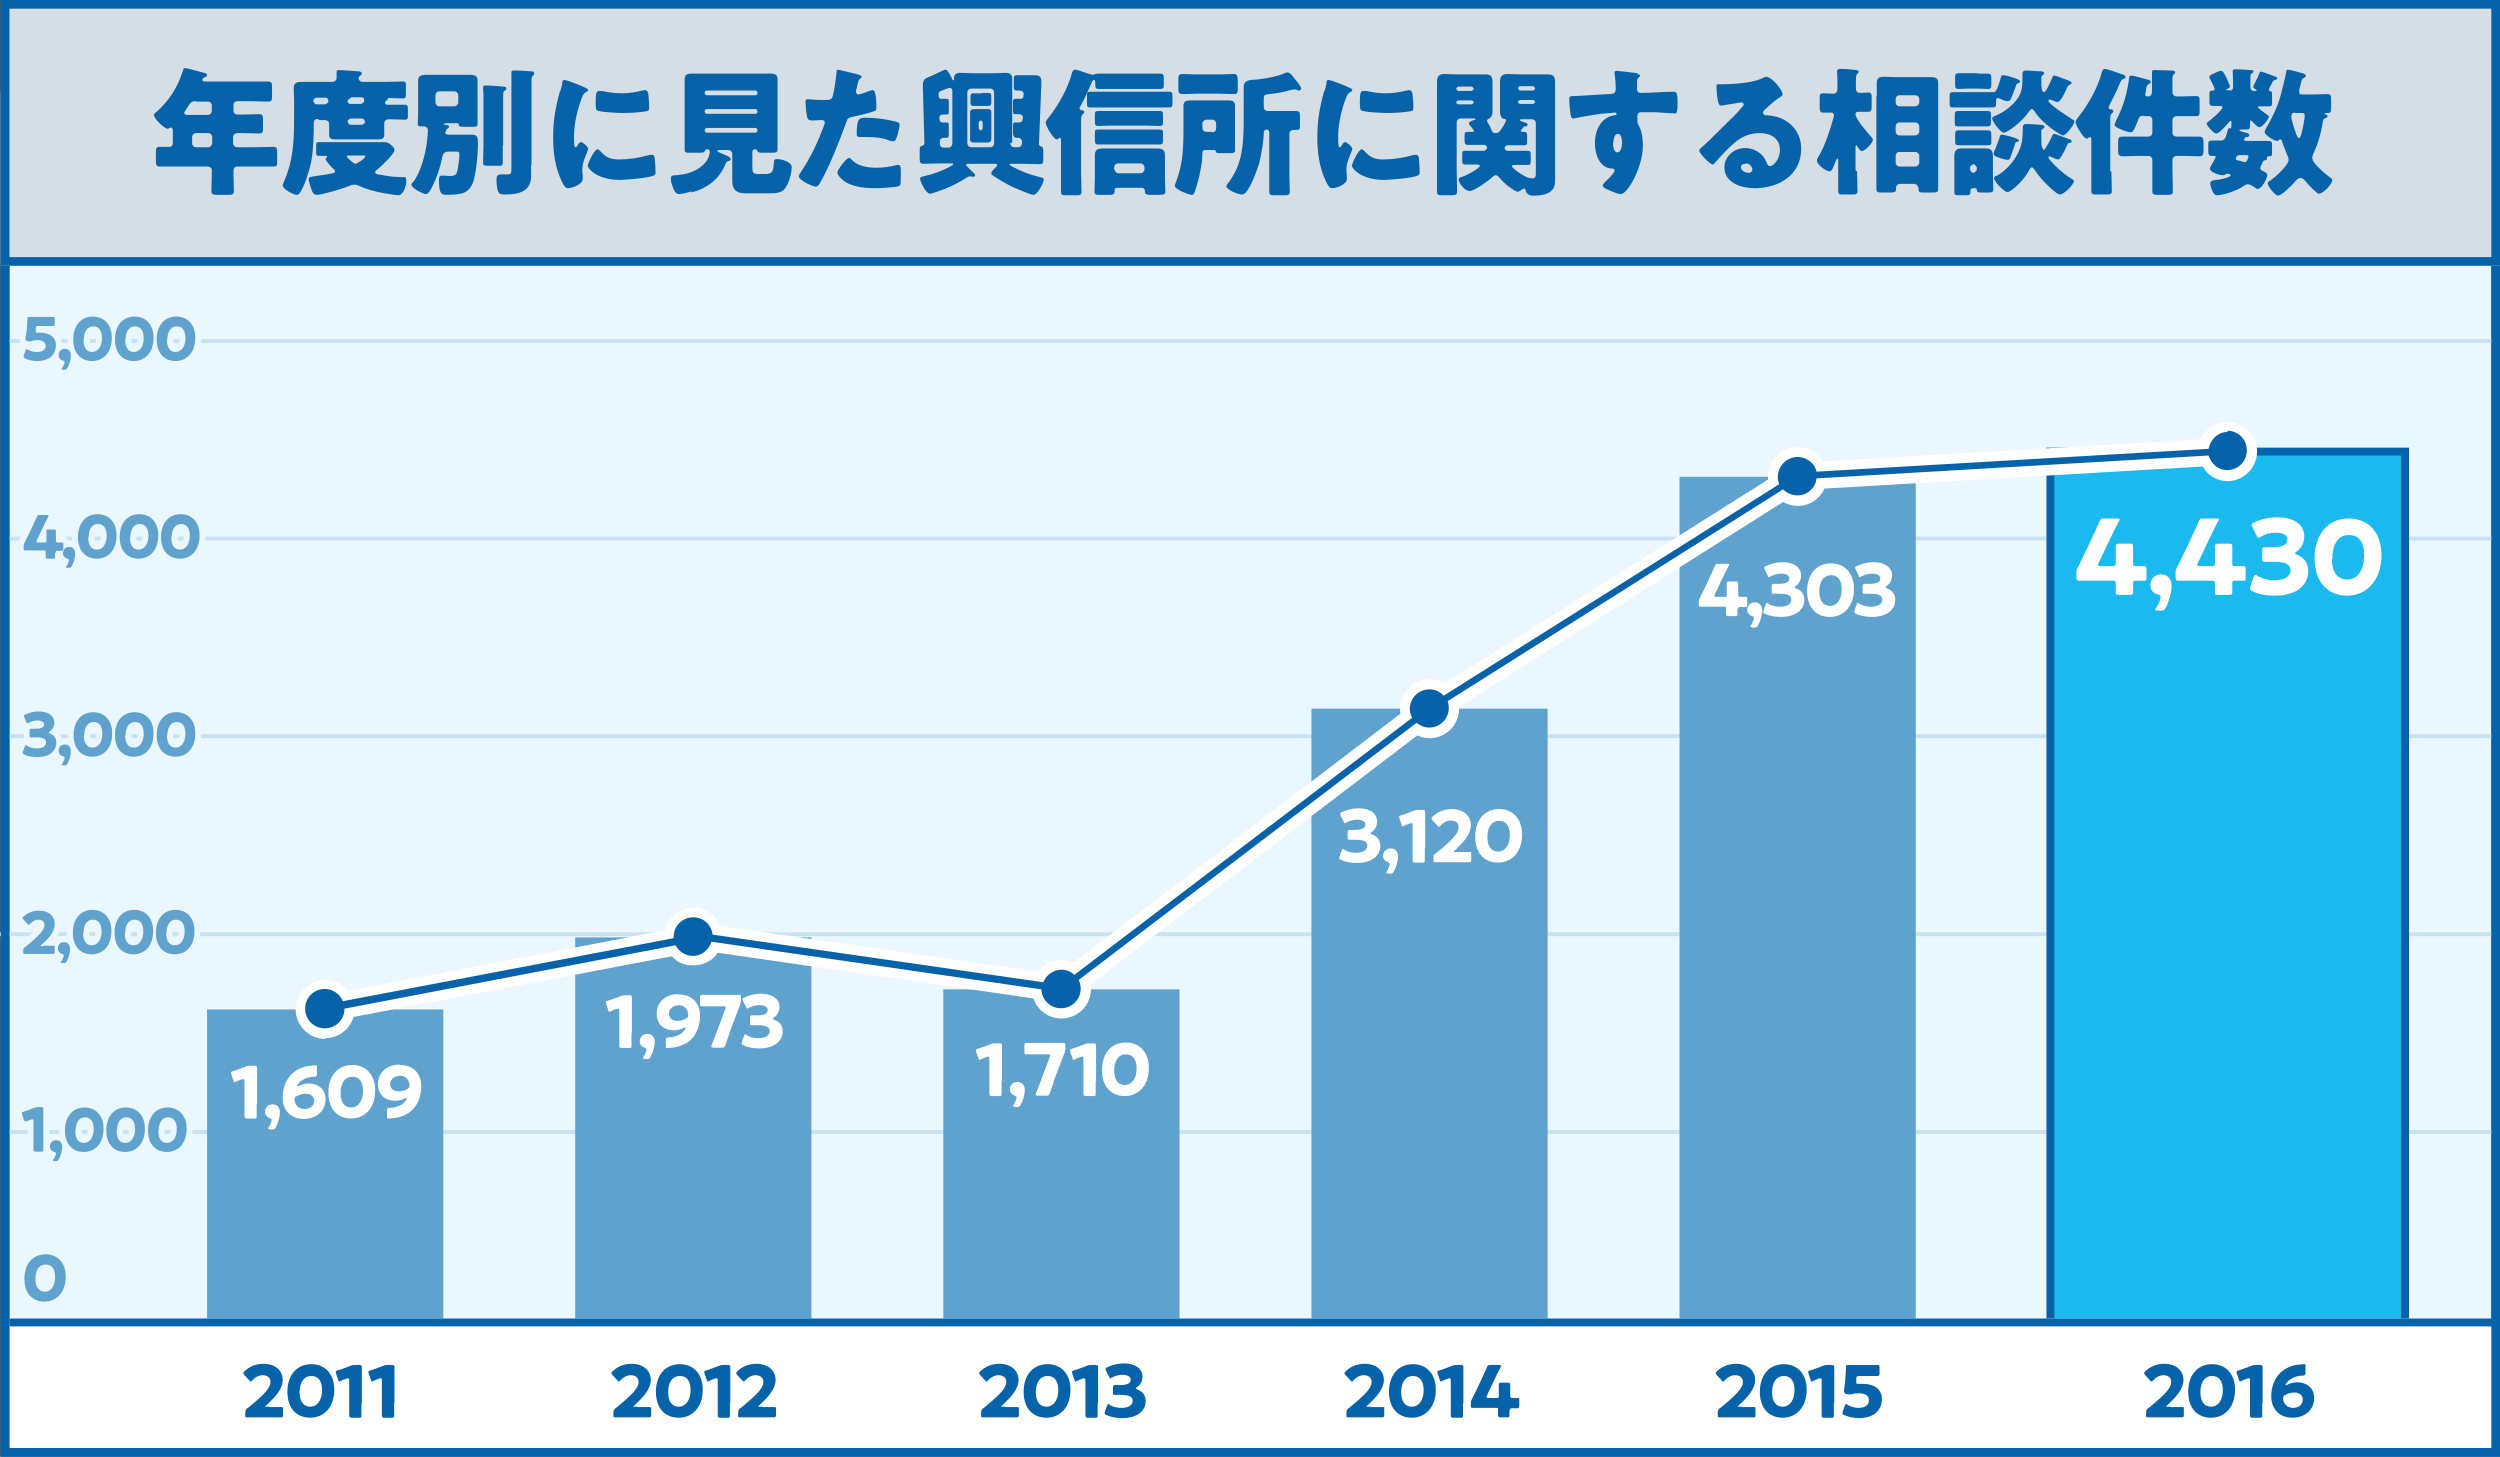 <?xml version="1.0" encoding="UTF-8"?><svg xmlns="http://www.w3.org/2000/svg" viewBox="0 0 63.5 37"><rect x="0" y="0" width="63.5" height="37" fill="#333333" stroke="none"/><defs><style>.d{fill:#fff;}.e{fill:#5fa2ce;}.f{fill:#d6dee5;}.g{fill:#0662a9;}.h{fill:#c7e3f2;}.i{fill:#ebf7ff;}.j{fill:#1cb9ee;stroke:#0662a9;stroke-miterlimit:10;stroke-width:.2px;}.k{fill:none;stroke:#ebf7ff;stroke-width:.3px;}</style></defs><g id="a"/><g id="b"><g id="c"><g><g><rect class="i" x=".02" y="2.33" width="63.48" height="34.67"/><path class="g" d="M63.28,2.55V36.78H.24V2.55H63.28m.22-.22H.02V37H63.5V2.33h0Z"/></g><rect class="h" x="0" y="23.68" width="63.44" height=".1"/><rect class="h" x=".11" y="18.65" width="63.25" height=".1"/><rect class="h" x=".11" y="13.63" width="63.28" height=".1"/><rect class="h" x=".11" y="8.61" width="63.33" height=".1"/><rect class="h" x=".11" y="28.7" width="63.38" height=".1"/><rect class="e" x="5.26" y="25.64" width="6" height="8.08"/><rect class="e" x="14.61" y="23.81" width="6" height="9.92"/><rect class="e" x="23.96" y="25.13" width="6" height="8.59"/><rect class="e" x="33.31" y="18" width="6" height="15.72"/><rect class="e" x="42.66" y="12.11" width="6" height="21.61"/><rect class="j" x="52.08" y="11.47" width="9.01" height="22.25"/><g><path class="d" d="M6.52,28.04c0,.1,0,.31,0,.32,0,.04-.01,.05-.05,.05h-.21s-.05,0-.05-.05c0-.01,0-.22,0-.32v-.58s0-.05-.02-.05c0,0-.01,0-.03,0-.06,.02-.12,.04-.17,.07-.01,0-.03,.01-.03,.01-.02,0-.02-.01-.03-.04l-.06-.18s0-.03,0-.03c0-.02,.01-.02,.04-.03,.11-.03,.23-.08,.34-.12,.04-.02,.07-.02,.11-.02h.12s.05,0,.05,.05c0,.01,0,.22,0,.32v.61Z"/><path class="d" d="M6.85,28.68s-.04,0-.04-.01c0,0,0-.02,.01-.03,.04-.06,.08-.15,.08-.19,0-.03-.02-.04-.04-.05-.08-.02-.13-.08-.13-.16,0-.1,.07-.19,.2-.19,.08,0,.18,.06,.18,.2,0,.13-.05,.29-.11,.39-.02,.04-.04,.05-.08,.05h-.07Z"/><path class="d" d="M7.84,27.52c.22,0,.43,.13,.43,.4,0,.32-.26,.5-.55,.5-.37,0-.54-.25-.54-.54,0-.35,.17-.7,.62-.8,.07-.01,.17-.02,.21-.02,.04,0,.04,0,.04,.05v.18s0,.05-.05,.06c-.17,0-.32,.06-.41,.16-.03,.03-.05,.07-.05,.08,0,0,0,0,0,0,0,0,.01,0,.03,0,.08-.04,.17-.07,.28-.07Zm-.32,.32s-.04,.04-.04,.08c0,.13,.09,.25,.26,.25,.14,0,.24-.09,.24-.21,0-.1-.08-.18-.21-.18-.08,0-.17,.02-.24,.07Z"/><path class="d" d="M9.53,27.7c0,.45-.27,.71-.61,.71s-.58-.23-.58-.66c0-.39,.21-.7,.61-.7,.32,0,.58,.22,.58,.65Zm-.88,.06c0,.24,.1,.37,.27,.37,.18,0,.3-.17,.3-.42s-.11-.36-.27-.36c-.21,0-.3,.19-.3,.41Z"/><path class="d" d="M10.16,27.05c.37,0,.54,.25,.54,.54,0,.36-.17,.71-.63,.8-.07,.01-.16,.02-.2,.02-.04,0-.04,0-.04-.05v-.16s0-.05,.05-.06c.16,0,.3-.05,.39-.14,.03-.03,.07-.09,.07-.11h0s-.01,0-.03,0c-.08,.04-.17,.07-.28,.07-.22,0-.43-.13-.43-.42,0-.32,.25-.5,.55-.5Zm-.01,.28c-.14,0-.24,.09-.24,.21,0,.1,.08,.18,.21,.18,.08,0,.17-.02,.24-.07,.04-.02,.04-.04,.04-.08,0-.13-.08-.25-.26-.25Z"/></g><g><path class="d" d="M16.04,26.25c0,.1,0,.31,0,.32,0,.04-.01,.05-.05,.05h-.21s-.05,0-.05-.05c0-.01,0-.22,0-.32v-.58s0-.05-.02-.05c0,0-.01,0-.03,0-.06,.02-.12,.04-.17,.07-.01,0-.03,.01-.03,.01-.02,0-.02-.01-.03-.04l-.06-.18s0-.03,0-.03c0-.02,.01-.02,.04-.03,.11-.03,.23-.08,.34-.12,.04-.02,.07-.02,.11-.02h.12s.05,0,.05,.05c0,.01,0,.22,0,.32v.61Z"/><path class="d" d="M16.37,26.89s-.04,0-.04-.01c0,0,0-.02,.01-.03,.04-.06,.08-.15,.08-.19,0-.03-.02-.04-.04-.05-.08-.02-.13-.08-.13-.16,0-.1,.07-.19,.2-.19,.08,0,.18,.06,.18,.2,0,.13-.05,.29-.11,.39-.02,.04-.04,.05-.08,.05h-.07Z"/><path class="d" d="M17.24,25.26c.37,0,.54,.25,.54,.54,0,.36-.17,.71-.63,.8-.07,.01-.16,.02-.2,.02-.04,0-.04,0-.04-.05v-.16s0-.05,.05-.06c.16,0,.3-.05,.39-.14,.03-.03,.07-.09,.07-.11h0s-.01,0-.03,0c-.08,.04-.17,.07-.28,.07-.22,0-.43-.13-.43-.42,0-.32,.25-.5,.55-.5Zm-.01,.28c-.14,0-.24,.09-.24,.21,0,.1,.08,.18,.21,.18,.08,0,.17-.02,.24-.07,.04-.02,.04-.04,.04-.08,0-.13-.08-.25-.26-.25Z"/><path class="d" d="M18.53,26.25c-.03,.08-.06,.16-.11,.31-.02,.04-.03,.05-.07,.05h-.24s-.04,0-.04-.02c0,0,0-.02,0-.03,.06-.15,.09-.23,.12-.31l.24-.64s0-.02,0-.03c0-.02-.01-.02-.04-.02h-.24c-.1,0-.29,0-.32,0-.04,0-.05-.01-.05-.05v-.19s0-.05,.05-.05c.01,0,.22,0,.32,0h.3c.1,0,.3,0,.32,0,.04,0,.05,.01,.05,.05v.09s0,.07-.02,.11c-.04,.09-.07,.19-.1,.26l-.18,.47Z"/><path class="d" d="M19.65,25.89s0,.01,.03,.02c.14,.05,.2,.16,.2,.29,0,.2-.16,.43-.6,.43-.15,0-.3-.03-.4-.08-.03-.01-.04-.02-.04-.04,0,0,0-.02,0-.03l.06-.17s.02-.04,.03-.04c0,0,.02,0,.03,.02,.07,.05,.18,.08,.31,.08,.17,0,.28-.07,.28-.18,0-.11-.1-.15-.31-.15-.05,0-.12,0-.15,0-.04,0-.04-.01-.04-.05v-.15s0-.05,.04-.05c.02,0,.08,0,.13,0,.19,0,.28-.04,.28-.14,0-.07-.08-.12-.21-.12-.1,0-.19,.03-.27,.07-.02,.01-.03,.02-.04,.02-.01,0-.02-.01-.03-.04l-.08-.16s-.01-.03-.01-.04c0-.02,.01-.03,.04-.04,.12-.06,.27-.1,.42-.1,.34,0,.48,.17,.48,.33,0,.11-.05,.22-.15,.28-.01,0-.02,.01-.02,.02Z"/></g><g><path class="d" d="M25.44,27.47c0,.1,0,.31,0,.32,0,.04-.01,.05-.05,.05h-.21s-.05,0-.05-.05c0-.01,0-.22,0-.32v-.58s0-.05-.02-.05c0,0-.01,0-.03,0-.06,.02-.12,.04-.17,.07-.01,0-.03,.01-.03,.01-.02,0-.02-.01-.03-.04l-.06-.18s0-.03,0-.03c0-.02,.01-.02,.04-.03,.11-.03,.23-.08,.34-.12,.04-.02,.07-.02,.11-.02h.12s.05,0,.05,.05c0,.01,0,.22,0,.32v.61Z"/><path class="d" d="M25.77,28.11s-.04,0-.04-.01c0,0,0-.02,.01-.03,.04-.06,.08-.15,.08-.19,0-.03-.02-.04-.04-.05-.08-.02-.13-.08-.13-.16,0-.1,.07-.19,.2-.19,.08,0,.18,.06,.18,.2,0,.13-.05,.29-.11,.39-.02,.04-.04,.05-.08,.05h-.07Z"/><path class="d" d="M26.77,27.47c-.03,.08-.06,.16-.11,.31-.02,.04-.03,.05-.07,.05h-.24s-.04,0-.04-.02c0,0,0-.02,0-.03,.06-.15,.09-.23,.12-.31l.24-.64s0-.02,0-.03c0-.02-.01-.02-.04-.02h-.24c-.1,0-.29,0-.32,0-.04,0-.05-.01-.05-.05v-.19s0-.05,.05-.05c.01,0,.22,0,.32,0h.3c.1,0,.3,0,.32,0,.04,0,.05,.01,.05,.05v.09s0,.07-.02,.11c-.04,.09-.07,.19-.1,.26l-.18,.47Z"/><path class="d" d="M27.83,27.47c0,.1,0,.31,0,.32,0,.04-.01,.05-.05,.05h-.21s-.05,0-.05-.05c0-.01,0-.22,0-.32v-.58s0-.05-.02-.05c0,0-.01,0-.03,0-.06,.02-.12,.04-.17,.07-.01,0-.03,.01-.03,.01-.02,0-.02-.01-.03-.04l-.06-.18s0-.03,0-.03c0-.02,.01-.02,.04-.03,.11-.03,.23-.08,.34-.12,.04-.02,.07-.02,.11-.02h.12s.05,0,.05,.05c0,.01,0,.22,0,.32v.61Z"/><path class="d" d="M29.18,27.13c0,.45-.27,.71-.61,.71s-.58-.23-.58-.66c0-.39,.21-.7,.61-.7,.32,0,.58,.22,.58,.65Zm-.88,.06c0,.24,.1,.37,.27,.37,.18,0,.3-.17,.3-.42s-.11-.36-.27-.36c-.21,0-.3,.19-.3,.41Z"/></g><rect class="d" x=".24" y="33.49" width="63.11" height="3.31"/><g><path class="d" d="M54.18,14.83c0,.09,0,.19,0,.22,0,.05-.02,.06-.08,.06h-.28c-.06,0-.08,0-.08-.06,0-.03,0-.13,0-.22,0-.07-.01-.08-.08-.08h-.39c-.17,0-.44,0-.46,0-.05,0-.07-.02-.07-.08v-.11c0-.06,0-.1,.04-.15,.06-.12,.11-.24,.17-.35l.19-.4c.05-.11,.12-.25,.19-.42,.03-.06,.04-.07,.11-.07h.34s.06,0,.06,.02c0,.01,0,.03-.02,.05-.1,.19-.17,.33-.23,.46l-.29,.61s-.01,.03-.01,.04c0,.02,.02,.03,.06,.03h.33s.06,0,.06-.06v-.06c0-.13,0-.36,0-.38,0-.06,.02-.07,.08-.07h.28c.06,0,.08,.01,.08,.07,0,.02,0,.25,0,.38v.04c0,.07,.01,.08,.08,.08,.09,0,.16,0,.2,0,.05,0,.06,.01,.06,.07v.23c0,.06,0,.07-.06,.07-.03,0-.11,0-.2,0-.07,0-.08,.01-.08,.08Z"/><path class="d" d="M54.79,15.51s-.05,0-.05-.02c0,0,0-.02,.02-.04,.06-.09,.12-.22,.12-.28,0-.04-.02-.06-.07-.07-.12-.03-.19-.12-.19-.24,0-.15,.1-.27,.28-.27,.12,0,.26,.08,.26,.29,0,.19-.08,.42-.15,.56-.03,.05-.05,.07-.11,.07h-.1Z"/><path class="d" d="M56.7,14.83c0,.09,0,.19,0,.22,0,.05-.02,.06-.08,.06h-.28c-.06,0-.08,0-.08-.06,0-.03,0-.13,0-.22,0-.07-.01-.08-.08-.08h-.39c-.17,0-.44,0-.46,0-.05,0-.07-.02-.07-.08v-.11c0-.06,0-.1,.04-.15,.06-.12,.11-.24,.17-.35l.19-.4c.05-.11,.12-.25,.19-.42,.03-.06,.04-.07,.11-.07h.34s.06,0,.06,.02c0,.01,0,.03-.02,.05-.1,.19-.17,.33-.23,.46l-.29,.61s-.01,.03-.01,.04c0,.02,.02,.03,.06,.03h.33s.06,0,.06-.06v-.06c0-.13,0-.36,0-.38,0-.06,.02-.07,.08-.07h.28c.06,0,.08,.01,.08,.07,0,.02,0,.25,0,.38v.04c0,.07,.01,.08,.08,.08,.09,0,.16,0,.2,0,.05,0,.06,.01,.06,.07v.23c0,.06,0,.07-.06,.07-.03,0-.11,0-.2,0-.07,0-.08,.01-.08,.08Z"/><path class="d" d="M58.3,14.06s0,.02,.04,.03c.2,.07,.29,.23,.29,.42,0,.29-.22,.62-.86,.62-.21,0-.43-.04-.57-.12-.04-.02-.05-.03-.05-.06,0-.01,0-.03,.01-.05l.08-.24s.02-.06,.04-.06c.01,0,.03,0,.05,.02,.11,.07,.26,.12,.45,.12,.25,0,.4-.11,.4-.25,0-.17-.14-.22-.45-.22-.07,0-.17,0-.21,0-.06,0-.06-.02-.06-.08v-.21c0-.06,0-.08,.06-.08,.03,0,.12,0,.18,0,.28,0,.4-.06,.4-.2,0-.11-.11-.17-.3-.17-.14,0-.28,.04-.38,.11-.02,.02-.04,.02-.05,.02-.02,0-.03-.02-.05-.05l-.11-.23s-.02-.04-.02-.05c0-.02,.02-.04,.05-.05,.17-.09,.39-.14,.6-.14,.5,0,.69,.24,.69,.48,0,.15-.07,.31-.21,.4-.02,.01-.03,.02-.03,.03Z"/><path class="d" d="M60.49,14.1c0,.65-.39,1.03-.87,1.03s-.83-.33-.83-.95c0-.56,.3-1.01,.87-1.01,.46,0,.83,.31,.83,.94Zm-1.26,.09c0,.35,.14,.53,.39,.53,.26,0,.43-.24,.43-.61s-.15-.52-.39-.52c-.3,0-.42,.28-.42,.6Z"/></g><g><path class="g" d="M6.85,35.74c.09,0,.29,0,.3,0,.04,0,.04,.01,.04,.05v.16s0,.05-.04,.05c-.01,0-.21,0-.3,0h-.26c-.1,0-.31,0-.32,0-.04,0-.04-.01-.04-.05v-.08s0-.06,.04-.09c.04-.03,.07-.05,.1-.08,.35-.29,.5-.45,.5-.6,0-.1-.07-.17-.2-.17-.1,0-.2,.06-.26,.13-.02,.02-.03,.03-.04,.03s-.02,0-.04-.03l-.13-.14s-.02-.03-.02-.04c0-.01,0-.02,.02-.04,.12-.12,.29-.2,.49-.2,.31,0,.49,.18,.49,.41s-.19,.44-.42,.65c-.01,.01-.02,.02-.02,.03s.01,0,.03,0h.07Z"/><path class="g" d="M8.49,35.3c0,.45-.27,.71-.61,.71s-.58-.23-.58-.66c0-.39,.21-.7,.61-.7,.32,0,.58,.22,.58,.65Zm-.88,.06c0,.24,.1,.37,.27,.37,.18,0,.3-.17,.3-.42s-.11-.36-.27-.36c-.21,0-.3,.19-.3,.41Z"/><path class="g" d="M9.18,35.64c0,.1,0,.31,0,.32,0,.04-.01,.05-.05,.05h-.21s-.05,0-.05-.05c0-.01,0-.22,0-.32v-.58s0-.05-.02-.05c0,0-.01,0-.03,0-.06,.02-.12,.04-.17,.07-.01,0-.03,.01-.03,.01-.02,0-.02-.01-.03-.04l-.06-.18s0-.03,0-.03c0-.02,.01-.02,.04-.03,.11-.03,.23-.08,.34-.12,.04-.02,.07-.02,.11-.02h.12s.05,0,.05,.05c0,.01,0,.22,0,.32v.61Z"/><path class="g" d="M10.01,35.64c0,.1,0,.31,0,.32,0,.04-.01,.05-.05,.05h-.21s-.05,0-.05-.05c0-.01,0-.22,0-.32v-.58s0-.05-.02-.05c0,0-.01,0-.03,0-.06,.02-.12,.04-.17,.07-.01,0-.03,.01-.03,.01-.02,0-.02-.01-.03-.04l-.06-.18s0-.03,0-.03c0-.02,.01-.02,.04-.03,.11-.03,.23-.08,.34-.12,.04-.02,.07-.02,.11-.02h.12s.05,0,.05,.05c0,.01,0,.22,0,.32v.61Z"/></g><g><path class="g" d="M16.2,35.74c.09,0,.29,0,.3,0,.04,0,.04,.01,.04,.05v.16s0,.05-.04,.05c-.01,0-.21,0-.3,0h-.26c-.1,0-.31,0-.32,0-.04,0-.04-.01-.04-.05v-.08s0-.06,.04-.09c.04-.03,.07-.05,.1-.08,.35-.29,.5-.45,.5-.6,0-.1-.07-.17-.2-.17-.1,0-.2,.06-.26,.13-.02,.02-.03,.03-.04,.03s-.02,0-.04-.03l-.13-.14s-.02-.03-.02-.04c0-.01,0-.02,.02-.04,.12-.12,.29-.2,.49-.2,.31,0,.49,.18,.49,.41s-.19,.44-.42,.65c-.01,.01-.02,.02-.02,.03s.01,0,.03,0h.07Z"/><path class="g" d="M17.85,35.3c0,.45-.27,.71-.61,.71s-.58-.23-.58-.66c0-.39,.21-.7,.61-.7,.32,0,.58,.22,.58,.65Zm-.88,.06c0,.24,.1,.37,.27,.37,.18,0,.3-.17,.3-.42s-.11-.36-.27-.36c-.21,0-.3,.19-.3,.41Z"/><path class="g" d="M18.54,35.64c0,.1,0,.31,0,.32,0,.04-.01,.05-.05,.05h-.21s-.05,0-.05-.05c0-.01,0-.22,0-.32v-.58s0-.05-.02-.05c0,0-.01,0-.03,0-.06,.02-.12,.04-.17,.07-.01,0-.03,.01-.03,.01-.02,0-.02-.01-.03-.04l-.06-.18s0-.03,0-.03c0-.02,.01-.02,.04-.03,.11-.03,.23-.08,.34-.12,.04-.02,.07-.02,.11-.02h.12s.05,0,.05,.05c0,.01,0,.22,0,.32v.61Z"/><path class="g" d="M19.37,35.74c.09,0,.29,0,.3,0,.04,0,.04,.01,.04,.05v.16s0,.05-.04,.05c-.01,0-.21,0-.3,0h-.26c-.1,0-.31,0-.32,0-.04,0-.04-.01-.04-.05v-.08s0-.06,.04-.09c.04-.03,.07-.05,.1-.08,.35-.29,.5-.45,.5-.6,0-.1-.07-.17-.2-.17-.1,0-.2,.06-.26,.13-.02,.02-.03,.03-.04,.03s-.02,0-.04-.03l-.13-.14s-.02-.03-.02-.04c0-.01,0-.02,.02-.04,.12-.12,.29-.2,.49-.2,.31,0,.49,.18,.49,.41s-.19,.44-.42,.65c-.01,.01-.02,.02-.02,.03s.01,0,.03,0h.07Z"/></g><g><path class="g" d="M34.82,35.74c.09,0,.29,0,.3,0,.04,0,.04,.01,.04,.05v.16s0,.05-.04,.05c-.01,0-.21,0-.3,0h-.26c-.1,0-.31,0-.32,0-.04,0-.04-.01-.04-.05v-.08s0-.06,.04-.09c.04-.03,.07-.05,.1-.08,.35-.29,.5-.45,.5-.6,0-.1-.07-.17-.2-.17-.1,0-.2,.06-.26,.13-.02,.02-.03,.03-.04,.03s-.02,0-.04-.03l-.13-.14s-.02-.03-.02-.04c0-.01,0-.02,.02-.04,.12-.12,.29-.2,.49-.2,.31,0,.49,.18,.49,.41s-.19,.44-.42,.65c-.01,.01-.02,.02-.02,.03s.01,0,.03,0h.07Z"/><path class="g" d="M36.47,35.3c0,.45-.27,.71-.61,.71s-.58-.23-.58-.66c0-.39,.21-.7,.61-.7,.32,0,.58,.22,.58,.65Zm-.88,.06c0,.24,.1,.37,.27,.37,.18,0,.3-.17,.3-.42s-.11-.36-.27-.36c-.21,0-.3,.19-.3,.41Z"/><path class="g" d="M37.16,35.64c0,.1,0,.31,0,.32,0,.04-.01,.05-.05,.05h-.21s-.05,0-.05-.05c0-.01,0-.22,0-.32v-.58s0-.05-.02-.05c0,0-.01,0-.03,0-.06,.02-.12,.04-.17,.07-.01,0-.03,.01-.03,.01-.02,0-.02-.01-.03-.04l-.06-.18s0-.03,0-.03c0-.02,.01-.02,.04-.03,.11-.03,.23-.08,.34-.12,.04-.02,.07-.02,.11-.02h.12s.05,0,.05,.05c0,.01,0,.22,0,.32v.61Z"/><path class="g" d="M38.34,35.81c0,.06,0,.13,0,.15,0,.03-.01,.04-.05,.04h-.19s-.05,0-.05-.04c0-.02,0-.09,0-.15,0-.05,0-.05-.05-.05h-.27c-.12,0-.3,0-.32,0-.04,0-.05-.01-.05-.05v-.07s0-.07,.03-.11c.04-.08,.08-.16,.12-.24l.13-.28c.04-.08,.08-.17,.13-.29,.02-.04,.03-.05,.08-.05h.24s.04,0,.04,.02c0,0,0,.02-.01,.03-.07,.13-.12,.23-.16,.32l-.2,.42s0,.02,0,.03c0,.01,.01,.02,.04,.02h.23s.04,0,.04-.04v-.04c0-.09,0-.25,0-.26,0-.04,.01-.05,.05-.05h.19s.05,0,.05,.05c0,.01,0,.17,0,.26v.03s0,.05,.05,.05c.06,0,.11,0,.14,0,.04,0,.04,0,.04,.05v.16s0,.05-.04,.05c-.02,0-.07,0-.14,0-.05,0-.05,0-.05,.05Z"/></g><g><path class="g" d="M25.54,35.74c.09,0,.29,0,.3,0,.04,0,.04,.01,.04,.05v.16s0,.05-.04,.05c-.01,0-.21,0-.3,0h-.26c-.1,0-.31,0-.32,0-.04,0-.04-.01-.04-.05v-.08s0-.06,.04-.09c.04-.03,.07-.05,.1-.08,.35-.29,.5-.45,.5-.6,0-.1-.07-.17-.2-.17-.1,0-.2,.06-.26,.13-.02,.02-.03,.03-.04,.03s-.02,0-.04-.03l-.13-.14s-.02-.03-.02-.04c0-.01,0-.02,.02-.04,.12-.12,.29-.2,.49-.2,.31,0,.49,.18,.49,.41s-.19,.44-.42,.65c-.01,.01-.02,.02-.02,.03s.01,0,.03,0h.07Z"/><path class="g" d="M27.19,35.3c0,.45-.27,.71-.61,.71s-.58-.23-.58-.66c0-.39,.21-.7,.61-.7,.32,0,.58,.22,.58,.65Zm-.88,.06c0,.24,.1,.37,.27,.37,.18,0,.3-.17,.3-.42s-.11-.36-.27-.36c-.21,0-.3,.19-.3,.41Z"/><path class="g" d="M27.88,35.64c0,.1,0,.31,0,.32,0,.04-.01,.05-.05,.05h-.21s-.05,0-.05-.05c0-.01,0-.22,0-.32v-.58s0-.05-.02-.05c0,0-.01,0-.03,0-.06,.02-.12,.04-.17,.07-.01,0-.03,.01-.03,.01-.02,0-.02-.01-.03-.04l-.06-.18s0-.03,0-.03c0-.02,.01-.02,.04-.03,.11-.03,.23-.08,.34-.12,.04-.02,.07-.02,.11-.02h.12s.05,0,.05,.05c0,.01,0,.22,0,.32v.61Z"/><path class="g" d="M28.87,35.28s0,.01,.03,.02c.14,.05,.2,.16,.2,.29,0,.2-.16,.43-.6,.43-.15,0-.3-.03-.4-.08-.03-.01-.04-.02-.04-.04,0,0,0-.02,0-.03l.06-.17s.02-.04,.03-.04c0,0,.02,0,.03,.02,.07,.05,.18,.08,.31,.08,.17,0,.28-.07,.28-.18,0-.11-.1-.15-.31-.15-.05,0-.12,0-.15,0-.04,0-.04-.01-.04-.05v-.15s0-.05,.04-.05c.02,0,.08,0,.13,0,.19,0,.28-.04,.28-.14,0-.07-.08-.12-.21-.12-.1,0-.19,.03-.27,.07-.02,.01-.03,.02-.04,.02-.01,0-.02-.01-.03-.04l-.08-.16s-.01-.03-.01-.04c0-.02,.01-.03,.04-.04,.12-.06,.27-.1,.42-.1,.34,0,.48,.17,.48,.33,0,.11-.05,.22-.15,.28-.01,0-.02,.01-.02,.02Z"/></g><g><path class="g" d="M44.25,35.74c.09,0,.29,0,.3,0,.04,0,.04,.01,.04,.05v.16s0,.05-.04,.05c-.01,0-.21,0-.3,0h-.26c-.1,0-.31,0-.32,0-.04,0-.04-.01-.04-.05v-.08s0-.06,.04-.09c.04-.03,.07-.05,.1-.08,.35-.29,.5-.45,.5-.6,0-.1-.07-.17-.2-.17-.1,0-.2,.06-.26,.13-.02,.02-.03,.03-.04,.03s-.02,0-.04-.03l-.13-.14s-.02-.03-.02-.04c0-.01,0-.02,.02-.04,.12-.12,.29-.2,.49-.2,.31,0,.49,.18,.49,.41s-.19,.44-.42,.65c-.01,.01-.02,.02-.02,.03s.01,0,.03,0h.07Z"/><path class="g" d="M45.89,35.3c0,.45-.27,.71-.61,.71s-.58-.23-.58-.66c0-.39,.21-.7,.61-.7,.32,0,.58,.22,.58,.65Zm-.88,.06c0,.24,.1,.37,.27,.37,.18,0,.3-.17,.3-.42s-.11-.36-.27-.36c-.21,0-.3,.19-.3,.41Z"/><path class="g" d="M46.58,35.64c0,.1,0,.31,0,.32,0,.04-.01,.05-.05,.05h-.21s-.05,0-.05-.05c0-.01,0-.22,0-.32v-.58s0-.05-.02-.05c0,0-.01,0-.03,0-.06,.02-.12,.04-.17,.07-.01,0-.03,.01-.03,.01-.02,0-.02-.01-.03-.04l-.06-.18s0-.03,0-.03c0-.02,.01-.02,.04-.03,.11-.03,.23-.08,.34-.12,.04-.02,.07-.02,.11-.02h.12s.05,0,.05,.05c0,.01,0,.22,0,.32v.61Z"/><path class="g" d="M47.31,35.15c.29,0,.49,.13,.49,.39,0,.23-.15,.48-.59,.48-.12,0-.27-.03-.37-.08-.03-.01-.04-.02-.04-.04,0,0,0-.02,0-.03l.06-.17s.02-.04,.03-.04c0,0,.02,0,.03,.02,.09,.05,.19,.08,.28,.08,.19,0,.27-.08,.27-.2s-.11-.17-.25-.17c-.07,0-.13,0-.17,.02-.03,0-.04,.01-.06,.01s-.03,0-.06-.01h-.04s-.05-.03-.05-.06c0,0,0-.01,0-.02,0-.06,.01-.11,.02-.18l.02-.24c0-.07,.01-.13,.01-.19,0-.04,0-.05,.05-.05,.02,0,.22,0,.32,0h.11c.1,0,.3,0,.32,0,.04,0,.05,.01,.05,.05v.18s0,.05-.05,.05c-.01,0-.22,0-.32,0h-.16s-.06,0-.06,.05v.12s0,.03,.02,.03c.02,0,.07,0,.12,0Z"/></g><g><path class="g" d="M55.13,35.74c.09,0,.29,0,.3,0,.04,0,.04,.01,.04,.05v.16s0,.05-.04,.05c-.01,0-.21,0-.3,0h-.26c-.1,0-.31,0-.32,0-.04,0-.04-.01-.04-.05v-.08s0-.06,.04-.09c.04-.03,.07-.05,.1-.08,.35-.29,.5-.45,.5-.6,0-.1-.07-.17-.2-.17-.1,0-.2,.06-.26,.13-.02,.02-.03,.03-.04,.03s-.02,0-.04-.03l-.13-.14s-.02-.03-.02-.04c0-.01,0-.02,.02-.04,.12-.12,.29-.2,.49-.2,.31,0,.49,.18,.49,.41s-.19,.44-.42,.65c-.01,.01-.02,.02-.02,.03s.01,0,.03,0h.07Z"/><path class="g" d="M56.77,35.3c0,.45-.27,.71-.61,.71s-.58-.23-.58-.66c0-.39,.21-.7,.61-.7,.32,0,.58,.22,.58,.65Zm-.88,.06c0,.24,.1,.37,.27,.37,.18,0,.3-.17,.3-.42s-.11-.36-.27-.36c-.21,0-.3,.19-.3,.41Z"/><path class="g" d="M57.46,35.64c0,.1,0,.31,0,.32,0,.04-.01,.05-.05,.05h-.21s-.05,0-.05-.05c0-.01,0-.22,0-.32v-.58s0-.05-.02-.05c0,0-.01,0-.03,0-.06,.02-.12,.04-.17,.07-.01,0-.03,.01-.03,.01-.02,0-.02-.01-.03-.04l-.06-.18s0-.03,0-.03c0-.02,.01-.02,.04-.03,.11-.03,.23-.08,.34-.12,.04-.02,.07-.02,.11-.02h.12s.05,0,.05,.05c0,.01,0,.22,0,.32v.61Z"/><path class="g" d="M58.35,35.11c.22,0,.43,.13,.43,.4,0,.32-.26,.5-.55,.5-.36,0-.54-.25-.54-.54,0-.35,.17-.7,.62-.8,.07-.01,.17-.02,.21-.02,.04,0,.04,0,.04,.05v.18s0,.05-.05,.06c-.17,0-.32,.06-.41,.16-.03,.03-.05,.07-.05,.08,0,0,0,0,0,0,0,0,.01,0,.03,0,.08-.04,.17-.07,.28-.07Zm-.32,.32s-.04,.04-.04,.08c0,.13,.09,.25,.26,.25,.14,0,.24-.09,.24-.21,0-.1-.08-.18-.21-.18-.08,0-.17,.02-.24,.07Z"/></g><g><g><path class="k" d="M1.1,28.95c0,.08,0,.25,0,.26,0,.03,0,.04-.04,.04h-.17s-.04,0-.04-.04c0-.01,0-.18,0-.26v-.48s0-.04-.02-.04c0,0-.01,0-.02,0-.05,.02-.1,.04-.14,.05-.01,0-.02,0-.03,0-.01,0-.02-.01-.03-.03l-.05-.15s0-.02,0-.03c0-.01,0-.02,.03-.03,.09-.03,.19-.06,.28-.1,.03-.01,.05-.02,.09-.02h.1s.04,0,.04,.04c0,.01,0,.18,0,.26v.51Z"/><path class="k" d="M1.37,29.49s-.03,0-.03-.01c0,0,0-.01,.01-.02,.04-.05,.07-.13,.07-.16,0-.02-.01-.03-.04-.04-.07-.02-.11-.07-.11-.14,0-.09,.06-.16,.16-.16,.07,0,.15,.05,.15,.17,0,.11-.04,.24-.09,.32-.02,.03-.03,.04-.06,.04h-.06Z"/><path class="k" d="M2.63,28.67c0,.38-.22,.59-.5,.59s-.48-.19-.48-.55c0-.32,.17-.58,.5-.58,.26,0,.48,.18,.48,.54Zm-.72,.05c0,.2,.08,.31,.22,.31,.15,0,.25-.14,.25-.35s-.09-.3-.22-.3c-.17,0-.24,.16-.24,.34Z"/><path class="k" d="M3.68,28.67c0,.38-.22,.59-.5,.59s-.48-.19-.48-.55c0-.32,.17-.58,.5-.58,.26,0,.48,.18,.48,.54Zm-.72,.05c0,.2,.08,.31,.22,.31,.15,0,.25-.14,.25-.35s-.09-.3-.22-.3c-.17,0-.24,.16-.24,.34Z"/><path class="k" d="M4.74,28.67c0,.38-.22,.59-.5,.59s-.48-.19-.48-.55c0-.32,.17-.58,.5-.58,.26,0,.48,.18,.48,.54Zm-.72,.05c0,.2,.08,.31,.22,.31,.15,0,.25-.14,.25-.35s-.09-.3-.22-.3c-.17,0-.24,.16-.24,.34Z"/></g><g><path class="e" d="M1.1,28.95c0,.08,0,.25,0,.26,0,.03,0,.04-.04,.04h-.17s-.04,0-.04-.04c0-.01,0-.18,0-.26v-.48s0-.04-.02-.04c0,0-.01,0-.02,0-.05,.02-.1,.04-.14,.05-.01,0-.02,0-.03,0-.01,0-.02-.01-.03-.03l-.05-.15s0-.02,0-.03c0-.01,0-.02,.03-.03,.09-.03,.19-.06,.28-.1,.03-.01,.05-.02,.09-.02h.1s.04,0,.04,.04c0,.01,0,.18,0,.26v.51Z"/><path class="e" d="M1.37,29.49s-.03,0-.03-.01c0,0,0-.01,.01-.02,.04-.05,.07-.13,.07-.16,0-.02-.01-.03-.04-.04-.07-.02-.11-.07-.11-.14,0-.09,.06-.16,.16-.16,.07,0,.15,.05,.15,.17,0,.11-.04,.24-.09,.32-.02,.03-.03,.04-.06,.04h-.06Z"/><path class="e" d="M2.63,28.67c0,.38-.22,.59-.5,.59s-.48-.19-.48-.55c0-.32,.17-.58,.5-.58,.26,0,.48,.18,.48,.54Zm-.72,.05c0,.2,.08,.31,.22,.31,.15,0,.25-.14,.25-.35s-.09-.3-.22-.3c-.17,0-.24,.16-.24,.34Z"/><path class="e" d="M3.68,28.67c0,.38-.22,.59-.5,.59s-.48-.19-.48-.55c0-.32,.17-.58,.5-.58,.26,0,.48,.18,.48,.54Zm-.72,.05c0,.2,.08,.31,.22,.31,.15,0,.25-.14,.25-.35s-.09-.3-.22-.3c-.17,0-.24,.16-.24,.34Z"/><path class="e" d="M4.74,28.67c0,.38-.22,.59-.5,.59s-.48-.19-.48-.55c0-.32,.17-.58,.5-.58,.26,0,.48,.18,.48,.54Zm-.72,.05c0,.2,.08,.31,.22,.31,.15,0,.25-.14,.25-.35s-.09-.3-.22-.3c-.17,0-.24,.16-.24,.34Z"/></g></g><g><g><path class="k" d="M1.1,24.02c.08,0,.24,0,.25,0,.03,0,.04,0,.04,.04v.13s0,.04-.04,.04c-.01,0-.17,0-.25,0h-.21c-.08,0-.25,0-.26,0-.03,0-.04,0-.04-.04v-.06s0-.05,.04-.07c.03-.02,.05-.04,.08-.06,.29-.25,.42-.38,.42-.5,0-.08-.05-.14-.16-.14-.08,0-.16,.05-.21,.11-.01,.02-.02,.02-.03,.02s-.02,0-.03-.02l-.11-.12s-.02-.02-.02-.03c0,0,0-.02,.02-.03,.1-.1,.24-.16,.4-.16,.26,0,.4,.15,.4,.34s-.15,.37-.35,.54c-.01,.01-.02,.02-.02,.02,0,0,0,0,.03,0h.06Z"/><path class="k" d="M1.57,24.46s-.03,0-.03-.01c0,0,0-.01,.01-.02,.04-.05,.07-.13,.07-.16,0-.02-.01-.03-.04-.04-.07-.02-.11-.07-.11-.14,0-.09,.05-.16,.16-.16,.07,0,.15,.05,.15,.17,0,.11-.04,.24-.09,.32-.02,.03-.03,.04-.06,.04h-.06Z"/><path class="k" d="M2.83,23.65c0,.38-.22,.59-.5,.59s-.48-.19-.48-.55c0-.32,.17-.58,.5-.58,.26,0,.48,.18,.48,.54Zm-.72,.05c0,.2,.08,.31,.22,.31,.15,0,.25-.14,.25-.35s-.09-.3-.22-.3c-.17,0-.24,.16-.24,.34Z"/><path class="k" d="M3.89,23.65c0,.38-.22,.59-.5,.59s-.48-.19-.48-.55c0-.32,.17-.58,.5-.58,.26,0,.48,.18,.48,.54Zm-.72,.05c0,.2,.08,.31,.22,.31,.15,0,.25-.14,.25-.35s-.09-.3-.22-.3c-.17,0-.24,.16-.24,.34Z"/><path class="k" d="M4.94,23.65c0,.38-.22,.59-.5,.59s-.48-.19-.48-.55c0-.32,.17-.58,.5-.58,.26,0,.48,.18,.48,.54Zm-.72,.05c0,.2,.08,.31,.22,.31,.15,0,.25-.14,.25-.35s-.09-.3-.22-.3c-.17,0-.24,.16-.24,.34Z"/></g><g><path class="e" d="M1.1,24.02c.08,0,.24,0,.25,0,.03,0,.04,0,.04,.04v.13s0,.04-.04,.04c-.01,0-.17,0-.25,0h-.21c-.08,0-.25,0-.26,0-.03,0-.04,0-.04-.04v-.06s0-.05,.04-.07c.03-.02,.05-.04,.08-.06,.29-.25,.42-.38,.42-.5,0-.08-.05-.14-.16-.14-.08,0-.16,.05-.21,.11-.01,.02-.02,.02-.03,.02s-.02,0-.03-.02l-.11-.12s-.02-.02-.02-.03c0,0,0-.02,.02-.03,.1-.1,.24-.16,.4-.16,.26,0,.4,.15,.4,.34s-.15,.37-.35,.54c-.01,.01-.02,.02-.02,.02,0,0,0,0,.03,0h.06Z"/><path class="e" d="M1.57,24.46s-.03,0-.03-.01c0,0,0-.01,.01-.02,.04-.05,.07-.13,.07-.16,0-.02-.01-.03-.04-.04-.07-.02-.11-.07-.11-.14,0-.09,.05-.16,.16-.16,.07,0,.15,.05,.15,.17,0,.11-.04,.24-.09,.32-.02,.03-.03,.04-.06,.04h-.06Z"/><path class="e" d="M2.83,23.65c0,.38-.22,.59-.5,.59s-.48-.19-.48-.55c0-.32,.17-.58,.5-.58,.26,0,.48,.18,.48,.54Zm-.72,.05c0,.2,.08,.31,.22,.31,.15,0,.25-.14,.25-.35s-.09-.3-.22-.3c-.17,0-.24,.16-.24,.34Z"/><path class="e" d="M3.89,23.65c0,.38-.22,.59-.5,.59s-.48-.19-.48-.55c0-.32,.17-.58,.5-.58,.26,0,.48,.18,.48,.54Zm-.72,.05c0,.2,.08,.31,.22,.31,.15,0,.25-.14,.25-.35s-.09-.3-.22-.3c-.17,0-.24,.16-.24,.34Z"/><path class="e" d="M4.94,23.65c0,.38-.22,.59-.5,.59s-.48-.19-.48-.55c0-.32,.17-.58,.5-.58,.26,0,.48,.18,.48,.54Zm-.72,.05c0,.2,.08,.31,.22,.31,.15,0,.25-.14,.25-.35s-.09-.3-.22-.3c-.17,0-.24,.16-.24,.34Z"/></g></g><g><g><path class="k" d="M1.4,14.03c0,.05,0,.11,0,.13,0,.03-.01,.03-.04,.03h-.16s-.04,0-.04-.03c0-.02,0-.08,0-.13,0-.04,0-.05-.04-.05h-.22c-.1,0-.25,0-.26,0-.03,0-.04,0-.04-.04v-.06s0-.06,.02-.09c.03-.07,.07-.14,.1-.2l.11-.23c.03-.06,.07-.15,.11-.24,.02-.04,.02-.04,.06-.04h.2s.03,0,.03,.01c0,0,0,.02,0,.03-.06,.11-.1,.19-.13,.26l-.17,.35s0,.02,0,.03c0,.01,0,.02,.03,.02h.19s.03,0,.03-.03v-.04c0-.07,0-.21,0-.22,0-.03,0-.04,.04-.04h.16s.04,0,.04,.04c0,.01,0,.15,0,.22v.02s0,.05,.04,.05c.05,0,.09,0,.11,0,.03,0,.04,0,.04,.04v.13s0,.04-.04,.04c-.02,0-.06,0-.11,0-.04,0-.04,0-.04,.05Z"/><path class="k" d="M1.7,14.42s-.03,0-.03-.01c0,0,0-.01,.01-.02,.04-.05,.07-.13,.07-.16,0-.02-.01-.03-.04-.04-.07-.02-.11-.07-.11-.14,0-.09,.06-.16,.16-.16,.07,0,.15,.05,.15,.17,0,.11-.04,.24-.09,.32-.02,.03-.03,.04-.06,.04h-.06Z"/><path class="k" d="M2.96,13.6c0,.38-.22,.59-.5,.59s-.48-.19-.48-.55c0-.32,.17-.58,.5-.58,.26,0,.48,.18,.48,.54Zm-.72,.05c0,.2,.08,.31,.22,.31,.15,0,.25-.14,.25-.35s-.09-.3-.22-.3c-.17,0-.24,.16-.24,.34Z"/><path class="k" d="M4.02,13.6c0,.38-.22,.59-.5,.59s-.48-.19-.48-.55c0-.32,.17-.58,.5-.58,.26,0,.48,.18,.48,.54Zm-.72,.05c0,.2,.08,.31,.22,.31,.15,0,.25-.14,.25-.35s-.09-.3-.22-.3c-.17,0-.24,.16-.24,.34Z"/><path class="k" d="M5.07,13.6c0,.38-.22,.59-.5,.59s-.48-.19-.48-.55c0-.32,.17-.58,.5-.58,.26,0,.48,.18,.48,.54Zm-.72,.05c0,.2,.08,.31,.22,.31,.15,0,.25-.14,.25-.35s-.09-.3-.22-.3c-.17,0-.24,.16-.24,.34Z"/></g><g><path class="e" d="M1.4,14.03c0,.05,0,.11,0,.13,0,.03-.01,.03-.04,.03h-.16s-.04,0-.04-.03c0-.02,0-.08,0-.13,0-.04,0-.05-.04-.05h-.22c-.1,0-.25,0-.26,0-.03,0-.04,0-.04-.04v-.06s0-.06,.02-.09c.03-.07,.07-.14,.1-.2l.11-.23c.03-.06,.07-.15,.11-.24,.02-.04,.02-.04,.06-.04h.2s.03,0,.03,.01c0,0,0,.02,0,.03-.06,.11-.1,.19-.13,.26l-.17,.35s0,.02,0,.03c0,.01,0,.02,.03,.02h.19s.03,0,.03-.03v-.04c0-.07,0-.21,0-.22,0-.03,0-.04,.04-.04h.16s.04,0,.04,.04c0,.01,0,.15,0,.22v.02s0,.05,.04,.05c.05,0,.09,0,.11,0,.03,0,.04,0,.04,.04v.13s0,.04-.04,.04c-.02,0-.06,0-.11,0-.04,0-.04,0-.04,.05Z"/><path class="e" d="M1.7,14.42s-.03,0-.03-.01c0,0,0-.01,.01-.02,.04-.05,.07-.13,.07-.16,0-.02-.01-.03-.04-.04-.07-.02-.11-.07-.11-.14,0-.09,.06-.16,.16-.16,.07,0,.15,.05,.15,.17,0,.11-.04,.24-.09,.32-.02,.03-.03,.04-.06,.04h-.06Z"/><path class="e" d="M2.96,13.6c0,.38-.22,.59-.5,.59s-.48-.19-.48-.55c0-.32,.17-.58,.5-.58,.26,0,.48,.18,.48,.54Zm-.72,.05c0,.2,.08,.31,.22,.31,.15,0,.25-.14,.25-.35s-.09-.3-.22-.3c-.17,0-.24,.16-.24,.34Z"/><path class="e" d="M4.02,13.6c0,.38-.22,.59-.5,.59s-.48-.19-.48-.55c0-.32,.17-.58,.5-.58,.26,0,.48,.18,.48,.54Zm-.72,.05c0,.2,.08,.31,.22,.31,.15,0,.25-.14,.25-.35s-.09-.3-.22-.3c-.17,0-.24,.16-.24,.34Z"/><path class="e" d="M5.07,13.6c0,.38-.22,.59-.5,.59s-.48-.19-.48-.55c0-.32,.17-.58,.5-.58,.26,0,.48,.18,.48,.54Zm-.72,.05c0,.2,.08,.31,.22,.31,.15,0,.25-.14,.25-.35s-.09-.3-.22-.3c-.17,0-.24,.16-.24,.34Z"/></g></g><g><g><path class="k" d="M1.24,18.61s0,0,.02,.02c.12,.04,.17,.13,.17,.24,0,.17-.13,.36-.49,.36-.12,0-.25-.02-.33-.07-.02-.01-.03-.02-.03-.03,0,0,0-.02,0-.03l.05-.14s.01-.03,.02-.03c0,0,.01,0,.03,.01,.06,.04,.15,.07,.26,.07,.14,0,.23-.06,.23-.15,0-.1-.08-.13-.26-.13-.04,0-.1,0-.12,0-.03,0-.04,0-.04-.05v-.12s0-.05,.04-.05c.02,0,.07,0,.1,0,.16,0,.23-.03,.23-.11,0-.06-.06-.1-.17-.1-.08,0-.16,.02-.22,.06-.01,0-.02,.01-.03,.01,0,0-.02,0-.03-.03l-.06-.13s0-.02,0-.03c0-.01,0-.02,.03-.03,.1-.05,.22-.08,.34-.08,.28,0,.4,.14,.4,.28,0,.09-.04,.18-.12,.23-.01,0-.02,.01-.02,.02Z"/><path class="k" d="M1.59,19.44s-.03,0-.03-.01c0,0,0-.01,.01-.02,.04-.05,.07-.13,.07-.16,0-.02-.01-.03-.04-.04-.07-.02-.11-.07-.11-.14,0-.09,.05-.16,.16-.16,.07,0,.15,.05,.15,.17,0,.11-.04,.24-.09,.32-.02,.03-.03,.04-.06,.04h-.06Z"/><path class="k" d="M2.85,18.63c0,.38-.22,.59-.5,.59s-.48-.19-.48-.55c0-.32,.17-.58,.5-.58,.26,0,.48,.18,.48,.54Zm-.72,.05c0,.2,.08,.31,.22,.31,.15,0,.25-.14,.25-.35s-.09-.3-.22-.3c-.17,0-.24,.16-.24,.34Z"/><path class="k" d="M3.9,18.63c0,.38-.22,.59-.5,.59s-.48-.19-.48-.55c0-.32,.17-.58,.5-.58,.26,0,.48,.18,.48,.54Zm-.72,.05c0,.2,.08,.31,.22,.31,.15,0,.25-.14,.25-.35s-.09-.3-.22-.3c-.17,0-.24,.16-.24,.34Z"/><path class="k" d="M4.96,18.63c0,.38-.22,.59-.5,.59s-.48-.19-.48-.55c0-.32,.17-.58,.5-.58,.26,0,.48,.18,.48,.54Zm-.72,.05c0,.2,.08,.31,.22,.31,.15,0,.25-.14,.25-.35s-.09-.3-.22-.3c-.17,0-.24,.16-.24,.34Z"/></g><g><path class="e" d="M1.24,18.61s0,0,.02,.02c.12,.04,.17,.13,.17,.24,0,.17-.13,.36-.49,.36-.12,0-.25-.02-.33-.07-.02-.01-.03-.02-.03-.03,0,0,0-.02,0-.03l.05-.14s.01-.03,.02-.03c0,0,.01,0,.03,.01,.06,.04,.15,.07,.26,.07,.14,0,.23-.06,.23-.15,0-.1-.08-.13-.26-.13-.04,0-.1,0-.12,0-.03,0-.04,0-.04-.05v-.12s0-.05,.04-.05c.02,0,.07,0,.1,0,.16,0,.23-.03,.23-.11,0-.06-.06-.1-.17-.1-.08,0-.16,.02-.22,.06-.01,0-.02,.01-.03,.01,0,0-.02,0-.03-.03l-.06-.13s0-.02,0-.03c0-.01,0-.02,.03-.03,.1-.05,.22-.08,.34-.08,.28,0,.4,.14,.4,.28,0,.09-.04,.18-.12,.23-.01,0-.02,.01-.02,.02Z"/><path class="e" d="M1.59,19.44s-.03,0-.03-.01c0,0,0-.01,.01-.02,.04-.05,.07-.13,.07-.16,0-.02-.01-.03-.04-.04-.07-.02-.11-.07-.11-.14,0-.09,.05-.16,.16-.16,.07,0,.15,.05,.15,.17,0,.11-.04,.24-.09,.32-.02,.03-.03,.04-.06,.04h-.06Z"/><path class="e" d="M2.85,18.63c0,.38-.22,.59-.5,.59s-.48-.19-.48-.55c0-.32,.17-.58,.5-.58,.26,0,.48,.18,.48,.54Zm-.72,.05c0,.2,.08,.31,.22,.31,.15,0,.25-.14,.25-.35s-.09-.3-.22-.3c-.17,0-.24,.16-.24,.34Z"/><path class="e" d="M3.9,18.63c0,.38-.22,.59-.5,.59s-.48-.19-.48-.55c0-.32,.17-.58,.5-.58,.26,0,.48,.18,.48,.54Zm-.72,.05c0,.2,.08,.31,.22,.31,.15,0,.25-.14,.25-.35s-.09-.3-.22-.3c-.17,0-.24,.16-.24,.34Z"/><path class="e" d="M4.96,18.63c0,.38-.22,.59-.5,.59s-.48-.19-.48-.55c0-.32,.17-.58,.5-.58,.26,0,.48,.18,.48,.54Zm-.72,.05c0,.2,.08,.31,.22,.31,.15,0,.25-.14,.25-.35s-.09-.3-.22-.3c-.17,0-.24,.16-.24,.34Z"/></g></g><g><g><path class="k" d="M1.02,8.45c.24,0,.4,.11,.4,.32,0,.19-.12,.4-.48,.4-.1,0-.22-.02-.31-.07-.02-.01-.03-.02-.03-.03,0,0,0-.02,0-.03l.05-.14s.01-.03,.03-.03c0,0,.01,0,.03,.01,.07,.05,.16,.06,.23,.06,.16,0,.22-.07,.22-.16s-.09-.14-.2-.14c-.06,0-.11,0-.14,.02-.02,0-.04,.01-.05,.01s-.03,0-.05,0h-.03s-.04-.03-.04-.05v-.02c0-.05,.01-.1,.02-.15l.02-.2c0-.06,0-.11,.01-.16,0-.04,0-.04,.04-.04,.02,0,.18,0,.26,0h.09c.08,0,.25,0,.26,0,.03,0,.04,0,.04,.04v.15s0,.04-.04,.04c0,0-.18,0-.26,0h-.13s-.05,0-.05,.05v.1s0,.02,.02,.02c.01,0,.05,0,.1,0Z"/><path class="k" d="M1.59,9.39s-.03,0-.03-.01c0,0,0-.01,.01-.02,.04-.05,.07-.13,.07-.16,0-.02-.01-.03-.04-.04-.07-.02-.11-.07-.11-.14,0-.09,.06-.16,.16-.16,.07,0,.15,.05,.15,.17,0,.11-.04,.24-.09,.32-.02,.03-.03,.04-.06,.04h-.06Z"/><path class="k" d="M2.84,8.58c0,.38-.22,.59-.5,.59s-.48-.19-.48-.55c0-.32,.17-.58,.5-.58,.26,0,.48,.18,.48,.54Zm-.72,.05c0,.2,.08,.31,.22,.31,.15,0,.25-.14,.25-.35s-.09-.3-.22-.3c-.17,0-.24,.16-.24,.34Z"/><path class="k" d="M3.9,8.58c0,.38-.22,.59-.5,.59s-.48-.19-.48-.55c0-.32,.17-.58,.5-.58,.26,0,.48,.18,.48,.54Zm-.72,.05c0,.2,.08,.31,.22,.31,.15,0,.25-.14,.25-.35s-.09-.3-.22-.3c-.17,0-.24,.16-.24,.34Z"/><path class="k" d="M4.96,8.58c0,.38-.22,.59-.5,.59s-.48-.19-.48-.55c0-.32,.17-.58,.5-.58,.26,0,.48,.18,.48,.54Zm-.72,.05c0,.2,.08,.31,.22,.31,.15,0,.25-.14,.25-.35s-.09-.3-.22-.3c-.17,0-.24,.16-.24,.34Z"/></g><g><path class="e" d="M1.02,8.45c.24,0,.4,.11,.4,.32,0,.19-.12,.4-.48,.4-.1,0-.22-.02-.31-.07-.02-.01-.03-.02-.03-.03,0,0,0-.02,0-.03l.05-.14s.01-.03,.03-.03c0,0,.01,0,.03,.01,.07,.05,.16,.06,.23,.06,.16,0,.22-.07,.22-.16s-.09-.14-.2-.14c-.06,0-.11,0-.14,.02-.02,0-.04,.01-.05,.01s-.03,0-.05,0h-.03s-.04-.03-.04-.05v-.02c0-.05,.01-.1,.02-.15l.02-.2c0-.06,0-.11,.01-.16,0-.04,0-.04,.04-.04,.02,0,.18,0,.26,0h.09c.08,0,.25,0,.26,0,.03,0,.04,0,.04,.04v.15s0,.04-.04,.04c0,0-.18,0-.26,0h-.13s-.05,0-.05,.05v.1s0,.02,.02,.02c.01,0,.05,0,.1,0Z"/><path class="e" d="M1.59,9.39s-.03,0-.03-.01c0,0,0-.01,.01-.02,.04-.05,.07-.13,.07-.16,0-.02-.01-.03-.04-.04-.07-.02-.11-.07-.11-.14,0-.09,.06-.16,.16-.16,.07,0,.15,.05,.15,.17,0,.11-.04,.24-.09,.32-.02,.03-.03,.04-.06,.04h-.06Z"/><path class="e" d="M2.84,8.58c0,.38-.22,.59-.5,.59s-.48-.19-.48-.55c0-.32,.17-.58,.5-.58,.26,0,.48,.18,.48,.54Zm-.72,.05c0,.2,.08,.31,.22,.31,.15,0,.25-.14,.25-.35s-.09-.3-.22-.3c-.17,0-.24,.16-.24,.34Z"/><path class="e" d="M3.9,8.58c0,.38-.22,.59-.5,.59s-.48-.19-.48-.55c0-.32,.17-.58,.5-.58,.26,0,.48,.18,.48,.54Zm-.72,.05c0,.2,.08,.31,.22,.31,.15,0,.25-.14,.25-.35s-.09-.3-.22-.3c-.17,0-.24,.16-.24,.34Z"/><path class="e" d="M4.96,8.58c0,.38-.22,.59-.5,.59s-.48-.19-.48-.55c0-.32,.17-.58,.5-.58,.26,0,.48,.18,.48,.54Zm-.72,.05c0,.2,.08,.31,.22,.31,.15,0,.25-.14,.25-.35s-.09-.3-.22-.3c-.17,0-.24,.16-.24,.34Z"/></g></g><g><path class="k" d="M1.67,32.43c0,.4-.24,.63-.54,.63s-.51-.2-.51-.58c0-.34,.18-.62,.54-.62,.28,0,.51,.19,.51,.57Zm-.77,.05c0,.21,.09,.33,.24,.33,.16,0,.26-.15,.26-.37s-.09-.32-.24-.32c-.19,0-.26,.17-.26,.36Z"/><path class="e" d="M1.67,32.43c0,.4-.24,.63-.54,.63s-.51-.2-.51-.58c0-.34,.18-.62,.54-.62,.28,0,.51,.19,.51,.57Zm-.77,.05c0,.21,.09,.33,.24,.33,.16,0,.26-.15,.26-.37s-.09-.32-.24-.32c-.19,0-.26,.17-.26,.36Z"/></g><g><path class="d" d="M8.26,26.39c-.41,0-.75-.34-.75-.75s.34-.75,.75-.75c.23,0,.44,.1,.58,.28l8.05-1.54c.09-.34,.38-.58,.72-.58,.3,0,.57,.19,.68,.47l8.07,1.16c.2-.27,.59-.38,.91-.23l8.3-6.32s-.01-.09-.01-.13c0-.42,.34-.75,.75-.75,.14,0,.27,.04,.38,.11l8.22-5.18c-.02-.23,.06-.46,.24-.63,.15-.13,.34-.21,.54-.19,.2,0,.38,.1,.52,.24,.03,.04,.06,.08,.09,.12l9.6-.56c.12-.26,.38-.44,.68-.44,.41,0,.75,.34,.75,.75s-.34,.75-.75,.75c-.27,0-.5-.14-.63-.37l-9.61,.56c-.04,.09-.1,.18-.17,.24-.25,.23-.6,.26-.88,.1l-8.23,5.2s0,.03,0,.05c0,.42-.34,.75-.75,.75-.11,0-.21-.02-.31-.07l-8.3,6.32s.01,.08,.01,.12c0,.42-.34,.75-.75,.75-.33,0-.61-.21-.71-.51l-8.02-1.16c-.24,.38-.86,.44-1.17,.09l-8.08,1.54c-.09,.31-.38,.54-.72,.54Zm0-1c-.14,0-.25,.11-.25,.25s.11,.25,.25,.25,.25-.11,.25-.25l-.02-.1c-.04-.09-.13-.15-.23-.15Zm18.45-.3v.05c0,.14,.12,.24,.25,.24s.25-.11,.25-.25c0-.03,0-.07-.03-.11l-.06-.08c-.08-.07-.33-.07-.39,.1l-.02,.04Zm-9.35-1.22l.03,.05c.05,.09,.13,.14,.22,.14,.12,0,.21-.09,.23-.18v-.1c0-.13-.11-.22-.23-.22-.14,0-.25,.11-.25,.25v.06Zm18.75-5.71l.04,.04c.17,.15,.41,0,.41-.19,0-.02,0-.05-.02-.09l-.05-.08s-.09-.08-.18-.08c-.14,0-.25,.11-.25,.25,0,.03,0,.07,.03,.11l.02,.04Zm9.34-5.91l.03,.03c.09,.1,.25,.1,.35,.01,.04-.04,.06-.09,.07-.15v-.1s-.03-.08-.06-.11c-.04-.05-.1-.08-.17-.08-.07,0-.13,.02-.18,.07-.08,.07-.1,.18-.06,.28l.02,.05Zm10.89-.76v.05c.04,.09,.12,.19,.25,.19,.14,0,.25-.11,.25-.25s-.11-.25-.25-.25c-.12,0-.22,.09-.24,.22v.05Z"/><path class="g" d="M56.59,10.97c-.25,0-.45,.19-.49,.43l-9.96,.58c-.02-.08-.05-.15-.11-.21-.19-.2-.5-.22-.71-.03-.16,.15-.2,.37-.13,.56l-8.52,5.37c-.09-.1-.22-.16-.36-.16-.28,0-.5,.22-.5,.5,0,.08,.02,.15,.06,.22l-8.58,6.53c-.09-.08-.2-.13-.33-.13-.21,0-.39,.14-.46,.32l-8.4-1.21c-.03-.25-.23-.44-.49-.44-.28,0-.5,.22-.5,.5,0,.01,0,.02,0,.03l-8.4,1.6c-.08-.18-.25-.31-.46-.31-.28,0-.5,.22-.5,.5s.22,.5,.5,.5,.5-.22,.5-.5l8.41-1.61c.08,.16,.25,.27,.44,.27,.23,0,.41-.16,.47-.36l8.38,1.21c.01,.27,.23,.48,.5,.48s.5-.22,.5-.5c0-.08-.02-.15-.05-.22l8.58-6.53c.09,.07,.2,.12,.32,.12,.28,0,.5-.22,.5-.5,0-.06-.01-.12-.03-.17l8.52-5.38c.19,.19,.5,.21,.7,.02,.09-.08,.14-.19,.15-.3l9.96-.58c.06,.21,.24,.37,.47,.37,.28,0,.5-.22,.5-.5s-.22-.5-.5-.5Z"/></g><g><path class="d" d="M44.13,15.46c0,.06,0,.13,0,.15,0,.03-.01,.04-.05,.04h-.19s-.05,0-.05-.04c0-.02,0-.09,0-.15,0-.05,0-.05-.05-.05h-.27c-.12,0-.3,0-.32,0-.04,0-.05-.01-.05-.05v-.07s0-.07,.03-.11c.04-.08,.08-.16,.12-.24l.13-.28c.04-.08,.08-.17,.13-.29,.02-.04,.03-.05,.08-.05h.24s.04,0,.04,.02c0,0,0,.02-.01,.03-.07,.13-.12,.23-.16,.32l-.2,.42s0,.02,0,.03c0,.01,.01,.02,.04,.02h.23s.04,0,.04-.04v-.04c0-.09,0-.25,0-.26,0-.04,.01-.05,.05-.05h.19s.05,0,.05,.05c0,.01,0,.17,0,.26v.03s0,.05,.05,.05c.06,0,.11,0,.14,0,.04,0,.04,0,.04,.05v.16s0,.05-.04,.05c-.02,0-.07,0-.14,0-.05,0-.05,0-.05,.05Z"/><path class="d" d="M44.5,15.93s-.04,0-.04-.01c0,0,0-.02,.01-.03,.04-.06,.08-.15,.08-.19,0-.03-.02-.04-.04-.05-.08-.02-.13-.08-.13-.16,0-.1,.07-.19,.2-.19,.08,0,.18,.06,.18,.2,0,.13-.05,.29-.11,.39-.02,.04-.04,.05-.08,.05h-.07Z"/><path class="d" d="M45.6,14.93s0,.01,.03,.02c.14,.05,.2,.16,.2,.29,0,.2-.16,.43-.6,.43-.15,0-.3-.03-.4-.08-.03-.01-.04-.02-.04-.04,0,0,0-.02,0-.03l.06-.17s.02-.04,.03-.04c0,0,.02,0,.03,.02,.07,.05,.18,.08,.31,.08,.17,0,.28-.07,.28-.18,0-.11-.1-.15-.31-.15-.05,0-.12,0-.15,0-.04,0-.04-.01-.04-.05v-.15s0-.05,.04-.05c.02,0,.08,0,.13,0,.19,0,.28-.04,.28-.14,0-.07-.08-.12-.21-.12-.1,0-.19,.03-.27,.07-.02,.01-.03,.02-.04,.02-.01,0-.02-.01-.03-.04l-.08-.16s-.01-.03-.01-.04c0-.02,.01-.03,.04-.04,.12-.06,.27-.1,.42-.1,.34,0,.48,.17,.48,.33,0,.11-.05,.22-.15,.28-.01,0-.02,.01-.02,.02Z"/><path class="d" d="M47.09,14.96c0,.45-.27,.71-.61,.71s-.58-.23-.58-.66c0-.39,.21-.7,.61-.7,.32,0,.58,.22,.58,.65Zm-.88,.06c0,.24,.1,.37,.27,.37,.18,0,.3-.17,.3-.42s-.11-.36-.27-.36c-.21,0-.3,.19-.3,.41Z"/><path class="d" d="M47.91,14.93s0,.01,.03,.02c.14,.05,.2,.16,.2,.29,0,.2-.16,.43-.6,.43-.15,0-.3-.03-.4-.08-.03-.01-.04-.02-.04-.04,0,0,0-.02,0-.03l.06-.17s.02-.04,.03-.04c0,0,.02,0,.03,.02,.07,.05,.18,.08,.31,.08,.17,0,.28-.07,.28-.18,0-.11-.1-.15-.31-.15-.05,0-.12,0-.15,0-.04,0-.04-.01-.04-.05v-.15s0-.05,.04-.05c.02,0,.08,0,.13,0,.19,0,.28-.04,.28-.14,0-.07-.08-.12-.21-.12-.1,0-.19,.03-.27,.07-.02,.01-.03,.02-.04,.02-.01,0-.02-.01-.03-.04l-.08-.16s-.01-.03-.01-.04c0-.02,.01-.03,.04-.04,.12-.06,.27-.1,.42-.1,.34,0,.48,.17,.48,.33,0,.11-.05,.22-.15,.28-.01,0-.02,.01-.02,.02Z"/></g><g><path class="d" d="M34.83,21.18s0,.01,.03,.02c.14,.05,.2,.16,.2,.29,0,.2-.16,.43-.6,.43-.15,0-.3-.03-.4-.08-.03-.01-.04-.02-.04-.04,0,0,0-.02,0-.03l.06-.17s.02-.04,.03-.04c0,0,.02,0,.03,.02,.07,.05,.18,.08,.31,.08,.17,0,.28-.07,.28-.18,0-.11-.1-.15-.31-.15-.05,0-.12,0-.15,0-.04,0-.04-.01-.04-.05v-.15s0-.05,.04-.05c.02,0,.08,0,.13,0,.19,0,.28-.04,.28-.14,0-.07-.08-.12-.21-.12-.1,0-.19,.03-.27,.07-.02,.01-.03,.02-.04,.02-.01,0-.02-.01-.03-.04l-.08-.16s-.01-.03-.01-.04c0-.02,.01-.03,.04-.04,.12-.06,.27-.1,.42-.1,.34,0,.48,.17,.48,.33,0,.11-.05,.22-.15,.28-.01,0-.02,.01-.02,.02Z"/><path class="d" d="M35.25,22.18s-.04,0-.04-.01c0,0,0-.02,.01-.03,.04-.06,.08-.15,.08-.19,0-.03-.02-.04-.04-.05-.08-.02-.13-.08-.13-.16,0-.1,.07-.19,.2-.19,.08,0,.18,.06,.18,.2,0,.13-.05,.29-.11,.39-.02,.04-.04,.05-.08,.05h-.07Z"/><path class="d" d="M36.19,21.54c0,.1,0,.31,0,.32,0,.04-.01,.05-.05,.05h-.21s-.05,0-.05-.05c0-.01,0-.22,0-.32v-.58s0-.05-.02-.05c0,0-.01,0-.03,0-.06,.02-.12,.04-.17,.07-.01,0-.03,.01-.03,.01-.02,0-.02-.01-.03-.04l-.06-.18s0-.03,0-.03c0-.02,.01-.02,.04-.03,.11-.03,.23-.08,.34-.12,.04-.02,.07-.02,.11-.02h.12s.05,0,.05,.05c0,.01,0,.22,0,.32v.61Z"/><path class="d" d="M37.03,21.64c.09,0,.29,0,.3,0,.04,0,.04,.01,.04,.05v.16s0,.05-.04,.05c-.01,0-.21,0-.3,0h-.26c-.1,0-.31,0-.32,0-.04,0-.04-.01-.04-.05v-.08s0-.06,.04-.08c.04-.03,.07-.05,.1-.08,.35-.29,.5-.45,.5-.6,0-.1-.07-.17-.2-.17-.1,0-.2,.06-.26,.13-.02,.02-.03,.03-.04,.03s-.02,0-.04-.03l-.13-.14s-.02-.03-.02-.04c0-.01,0-.02,.02-.04,.12-.12,.29-.2,.49-.2,.31,0,.49,.18,.49,.41s-.19,.44-.42,.65c-.01,.01-.02,.02-.02,.03s.01,0,.03,0h.07Z"/><path class="d" d="M38.66,21.2c0,.45-.27,.71-.61,.71s-.58-.23-.58-.66c0-.39,.21-.7,.61-.7,.32,0,.58,.22,.58,.65Zm-.88,.06c0,.24,.1,.37,.27,.37,.18,0,.3-.17,.3-.42s-.11-.36-.27-.36c-.21,0-.3,.19-.3,.41Z"/></g><rect class="g" x=".24" y="33.49" width="63.15" height=".2"/><path class="g" d="M63.28,2.55V36.78H.24V2.55H63.28m.22-.22H.02V37H63.5V2.33h0Z"/><g><rect class="f" x=".02" y="0" width="63.48" height="6.75"/><path class="g" d="M63.28,.22V6.53H.24V.22H63.28m.22-.22H.02V6.75H63.5V0h0Z"/></g><g><path class="g" d="M6.03,2.57c-.06,0-.1,.04-.1,.1v.13c0,.07,.04,.11,.11,.11h.07c.16,0,.31-.01,.47-.01,.09,0,.1,.04,.1,.16v.16c0,.13,0,.17-.1,.17-.16,0-.31-.01-.47-.01h-.07c-.07,0-.12,.04-.12,.11v.15c0,.05,.05,.1,.1,.1h.45c.16,0,.31-.01,.47-.01,.09,0,.1,.04,.1,.15v.2c0,.12,0,.15-.1,.15-.16,0-.31,0-.47,0h-.43c-.09,0-.11,.05-.11,.13,0,.16,.01,.33,.01,.49,0,.09-.04,.1-.16,.1h-.25c-.11,0-.16-.01-.16-.1,0-.16,.01-.33,.01-.49v-.03c0-.07-.05-.1-.11-.1h-.74c-.16,0-.31,0-.47,0-.09,0-.1-.04-.1-.15v-.16c0-.17,0-.19,.11-.19,.05,0,.12,0,.23,0,.08,0,.09-.06,.09-.12v-.29s0-.08-.04-.08c-.02,0-.02,0-.04,.01-.01,.01-.04,.02-.05,.02-.09,0-.35-.26-.35-.35,0-.03,.04-.06,.07-.08,.31-.28,.54-.63,.66-1.03,.02-.06,.02-.08,.06-.08,.06,0,.4,.1,.48,.12,.04,.01,.08,.02,.08,.06,0,.03-.03,.04-.05,.05-.01,0-.07,.02-.07,.07,0,.03,.04,.04,.06,.04h1.16c.15,0,.3,0,.45,0,.09,0,.1,.04,.1,.15v.2c0,.12,0,.16-.1,.16-.15,0-.3-.01-.45-.01h-.34Zm-1.05,0c-.11,0-.14,.03-.2,.13-.02,.03-.05,.07-.08,.12-.01,.01-.02,.03-.02,.05,0,.05,.06,.05,.16,.05h.44c.05,0,.1-.05,.1-.1v-.14c0-.06-.04-.1-.1-.1h-.3Zm0,.81c-.06,0-.1,.05-.1,.1v.16c0,.05,.04,.1,.1,.1h.31c.05,0,.1-.05,.1-.1v-.16c0-.05-.05-.1-.1-.1h-.3Z"/><path class="g" d="M8.08,3.02c-.07,0-.11,.03-.11,.1v.02c0,.29-.01,.7-.07,.99-.05,.23-.16,.59-.29,.78-.02,.02-.04,.04-.07,.04-.09,0-.36-.15-.36-.24,0-.02,.02-.06,.03-.09,.25-.57,.26-1.08,.26-1.69v-.38c0-.12-.01-.23-.01-.32,0-.13,.09-.15,.2-.15,.12,0,.24,0,.37,0h.4c.06,0,.12-.03,.12-.1,0-.02,0-.09,0-.12,0-.01,0-.02,0-.03,0-.05,.03-.05,.07-.05,.04,0,.38,.02,.45,.03,.04,0,.12,0,.12,.06,0,.02-.02,.04-.05,.06-.02,.01-.03,.04-.03,.06,0,.04,.03,.09,.11,.09h.57c.14,0,.29-.01,.43-.01,.09,0,.09,.03,.09,.12v.18c0,.1,0,.13-.09,.13-.12,0-.23-.01-.34-.01-.03,0-.03,.02-.03,.03,0,.01-.03,.03-.04,.04-.02,.01-.03,.03-.03,.05,0,.03,.02,.05,.06,.05h.02c.14,0,.28,0,.42,0,.07,0,.08,.03,.08,.12v.14c0,.09,0,.12-.08,.12-.13,0-.26-.01-.39-.01-.07,0-.13,.02-.13,.11v.08c0,.07,0,.14,0,.21,0,.09-.07,.11-.15,.11-.11,0-.23,0-.34,0h-.38c-.13,0-.26,0-.39,0-.08,0-.14-.02-.14-.11,0-.07,0-.13,0-.2v-.07c0-.07-.04-.11-.11-.11h-.15Zm1.34,.59c.1,0,.2,0,.3,0,.08,0,.13,0,.2,.06,.04,.03,.1,.09,.1,.14,0,.11-.36,.43-.45,.51-.02,.01-.04,.03-.04,.06,0,.04,.06,.05,.14,.06,.2,.04,.37,.06,.57,.06,.06,0,.08,0,.08,.1,0,.12-.08,.36-.2,.36-.06,0-.34-.05-.41-.06-.2-.04-.43-.1-.61-.19-.03-.01-.06-.02-.1-.02-.05,0-.08,.01-.12,.03-.14,.06-.7,.23-.83,.23-.09,0-.12-.07-.16-.2-.02-.05-.05-.15-.05-.2,0-.06,.07-.06,.19-.08,.16-.02,.28-.04,.43-.07,.02,0,.05-.02,.05-.05,0-.02-.01-.03-.02-.04-.05-.04-.22-.22-.22-.27,0-.02,.01-.03,.03-.04,0,0,.01-.01,.01-.02,0-.02-.02-.02-.05-.02-.04,0-.09,0-.16,0-.07,0-.07-.03-.07-.11v-.13c0-.08,0-.11,.07-.11,.12,0,.23,0,.34,0h.97Zm-1.39-1.13s-.07,.03-.07,.07v.03s.03,.07,.07,.07h.23s.08-.03,.08-.07c0-.06-.02-.1-.08-.1h-.22Zm.82,1.46s-.04,.01-.04,.03c0,.02,.02,.03,.04,.06,.04,.04,.14,.13,.18,.13s.25-.14,.25-.19c0-.02-.04-.02-.09-.02h-.36Zm.05-.93s-.07,.03-.07,.07v.02s.03,.07,.07,.07h.3s.07-.03,.07-.07v-.02s-.03-.07-.07-.07h-.3Zm.04-.54s-.03,0-.04,.02c0,.01-.02,.02-.04,.03-.02,.01-.03,.03-.03,.05,0,.04,.02,.07,.07,.07h.27s.08-.03,.08-.07c0,0,0-.03,0-.04,0-.04-.04-.06-.08-.06h-.24Z"/><path class="g" d="M11.3,3.36s.01,.06,.08,.06h.31c.09,0,.18,0,.28,0,.17,0,.17,.07,.17,.26,0,.23-.05,.79-.14,.99-.07,.14-.15,.22-.3,.25-.1,.02-.25,.03-.35,.03-.13,0-.2-.02-.2-.37,0-.06,0-.12,.07-.12,.01,0,.04,0,.05,0,.05,0,.11,.01,.16,.01,.14,0,.17-.05,.19-.14,.02-.1,.05-.31,.05-.41,0-.06-.03-.07-.09-.07h-.16c-.13,0-.16,.03-.19,.15-.04,.23-.13,.49-.23,.7-.03,.06-.11,.23-.18,.23-.07,0-.37-.15-.37-.24,0-.02,.02-.05,.04-.06,.19-.24,.31-.69,.35-.99,.01-.07,.03-.28,.03-.33,0-.05-.04-.1-.1-.1h-.03c-.08,0-.13,0-.13-.05,0-.02,.01-.17,.01-.23v-.65c0-.08,0-.17,0-.24,0-.13,.12-.14,.22-.14,.11,0,.22,0,.33,0h.41c.11,0,.22,0,.33,0,.09,0,.22,0,.22,.13,0,.05,0,.14,0,.25v.65c0,.12,0,.2,0,.23,0,.05-.03,.06-.11,.06h-.18c-.15,0-.19,0-.19-.06,0-.02-.01-.03-.03-.03h-.27s-.08,0-.08,.02c0,.02,.03,.02,.04,.02,.03,0,.1,.01,.1,.05,0,.02-.04,.04-.06,.06-.02,.02-.03,.07-.03,.08Zm-.24-.76c0,.05,.04,.1,.1,.1h.38c.05,0,.1-.05,.1-.1v-.18c0-.05-.04-.1-.1-.1h-.38c-.06,0-.1,.05-.1,.1v.18Zm1.71,1.09c0,.15,0,.29,0,.44,0,.08-.03,.08-.13,.08h-.22c-.11,0-.15,0-.15-.08,0-.15,.01-.3,.01-.44v-1.23c0-.08,0-.15-.01-.21,0-.02,0-.02,0-.03,0-.04,.03-.05,.07-.05,.06,0,.37,.02,.45,.03,.03,0,.07,.01,.07,.05,0,.03-.03,.05-.05,.06-.03,.02-.03,.04-.03,.23v1.15Zm.72,.5c0,.1,0,.2,0,.29,0,.39-.33,.46-.65,.46-.13,0-.17-.01-.2-.11-.02-.08-.03-.17-.03-.25s.01-.15,.11-.15c.04,0,.11,0,.17,0,.1,0,.1-.03,.1-.19V2.12c0-.09,0-.2,0-.26,0,0,0-.02,0-.03,0-.04,.04-.04,.07-.04,.1,0,.31,.01,.41,.02,.06,0,.1,.01,.1,.06,0,.02-.02,.04-.04,.06-.03,.02-.03,.05-.03,.16v2.1Z"/><path class="g" d="M14.23,2.32c.02-.07,.04-.13,.05-.19,0-.07,.01-.1,.06-.1,.03,0,.37,.12,.51,.19,.07,.03,.09,.05,.09,.07,0,.01-.01,.02-.02,.03-.08,.04-.1,.07-.13,.14-.11,.27-.21,.67-.21,.99,0,.19,0,.29,.04,.29,.02,0,.04-.03,.06-.06,.02-.04,.04-.07,.08-.07,.04,0,.18,.12,.18,.17,0,.05-.15,.32-.15,.51,0,.02,0,.11,.01,.16,0,.02,0,.08,0,.1,0,.13-.26,.23-.37,.23-.07,0-.1-.05-.16-.17-.17-.35-.22-.74-.22-1.12,0-.43,.06-.76,.17-1.17Zm1,1.5c.15,.17,.26,.23,.49,.23,.26,0,.51-.04,.76-.11,.02,0,.06-.01,.08-.01,.04,0,.07,.05,.07,.08,.01,.09,.02,.29,.02,.36,0,.05,0,.07-.05,.09-.12,.06-.7,.11-.86,.11-.56,0-.81-.28-.81-.36,0-.07,.17-.42,.25-.42,.02,0,.03,.02,.04,.03Zm0-1.51s.08,0,.11,.01c.13,.03,.32,.05,.46,.05,.17,0,.35-.03,.51-.07,.03,0,.05-.01,.07-.01,.07,0,.09,.07,.09,.13,.01,.09,.02,.2,.02,.29s-.01,.11-.1,.12c-.19,.03-.39,.04-.58,.04-.1,0-.58-.02-.65-.07-.03-.02-.03-.13-.03-.17,0-.26,.01-.32,.1-.32Z"/><path class="g" d="M17.58,4.86c-.07,.02-.27,.07-.33,.07-.11,0-.15-.15-.18-.23-.02-.05-.03-.12-.03-.17,0-.07,.05-.08,.13-.08,.28-.02,.57-.1,.76-.34,.09-.12,.1-.24,.1-.26,0-.03-.02-.06-.06-.06-.04,0-.06,.03-.07,.05-.01,.04-.06,.04-.2,.04h-.21c-.06,0-.1-.01-.1-.08,0-.09,0-.22,0-.34v-1.12c0-.11,0-.21,0-.32,0-.12,.06-.15,.17-.15,.12,0,.24,0,.36,0h1.31c.11,0,.23,0,.35,0,.1,0,.17,.02,.17,.15,0,.11,0,.21,0,.32v1.12c0,.12,0,.25,0,.34,0,.07-.04,.08-.15,.08h-.17c-.13,0-.17,0-.19-.04-.01-.02-.02-.05-.06-.05h-.01s-.06,.02-.06,.06v.38c0,.16,.01,.19,.17,.19h.14c.21,0,.22-.06,.24-.32,0-.05,.03-.06,.08-.06,.09,0,.37,.06,.37,.21s-.08,.44-.19,.56c-.09,.1-.25,.1-.39,.1h-.6c-.21,0-.33-.08-.33-.31,0-.05,0-.17,0-.23v-.46c0-.05-.04-.1-.1-.1h-.24s-.04,0-.04,.02c0,.02,.04,.04,.09,.06,.09,.04,.25,.09,.25,.15,0,.04-.05,.05-.08,.06-.02,0-.03,.02-.04,.04-.16,.41-.47,.64-.88,.75Zm.32-2.49s.02,.05,.04,.05h1.26s.04-.02,.04-.05v-.02s-.02-.05-.04-.05h-1.26s-.04,.02-.04,.05v.02Zm0,.47s.02,.05,.04,.05h1.26s.04-.02,.04-.05v-.02s-.02-.05-.04-.05h-1.26s-.04,.02-.04,.05v.02Zm0,.48s.02,.05,.04,.05h1.26s.04-.02,.04-.05v-.02s-.02-.05-.04-.05h-1.26s-.04,.02-.04,.05v.02Z"/><path class="g" d="M21.72,1.87c.07,.02,.17,.05,.17,.08,0,.02-.02,.03-.03,.04-.05,.02-.06,.08-.09,.2,0,.03-.02,.07-.03,.12v.03s.02,.06,.06,.06c.05,0,.23-.07,.28-.09,.03-.01,.06-.02,.09-.02,.09,0,.09,.35,.09,.45,0,.05-.01,.07-.07,.09-.14,.05-.36,.1-.5,.13-.15,.03-.16,.04-.2,.16-.15,.42-.45,1.18-.67,1.54-.03,.05-.05,.08-.11,.08s-.42-.16-.42-.26c0-.03,.03-.07,.07-.14,.24-.35,.42-.75,.57-1.15,.01-.02,.02-.06,.02-.08,0-.05-.04-.06-.08-.06-.07,0-.15,.01-.23,.01s-.12-.01-.14-.09c-.02-.07-.04-.3-.04-.37,0-.05,0-.08,.06-.08,.04,0,.19,.02,.37,.02s.23,0,.26-.09c.04-.13,.09-.5,.1-.64,0-.02,0-.04,.03-.04,.04,0,.37,.09,.43,.1Zm-.09,2.18c.14,.17,.41,.21,.62,.21,.2,0,.34-.02,.53-.07,.01,0,.02,0,.04,0,.06,0,.06,.08,.06,.19v.1c0,.19,0,.23-.06,.25-.1,.03-.47,.05-.59,.05-.25,0-.58-.03-.79-.18-.05-.04-.17-.14-.17-.22,0-.06,.13-.22,.17-.27,.03-.03,.09-.1,.13-.1,.02,0,.05,.03,.06,.05Zm.34-1.06c.3,0,.54,.04,.79,.1,.05,.01,.09,.03,.09,.08,0,.08-.06,.31-.1,.38-.01,.02-.04,.04-.07,.04-.02,0-.06-.01-.09-.02-.2-.08-.39-.09-.6-.09h-.13c-.08,0-.1-.01-.1-.07,0-.4,.07-.42,.21-.42Z"/><path class="g" d="M25.66,3.64c0,.05,.04,.1,.1,.1h.1c.08,0,.1-.07,.1-.14,0-.05-.04-.1-.1-.1h-.07s-.06-.03-.06-.12v-.13c0-.12,0-.14,.06-.14,.04,0,.07,0,.1,0,.09,0,.09-.09,.09-.13s-.03-.08-.09-.08c-.03,0-.07,0-.1,0-.05,0-.06-.02-.06-.1v-.18c0-.08,0-.11,.06-.11,.04,0,.09,0,.13,0,.08,0,.08-.07,.08-.13,0-.05-.05-.08-.09-.08h-.02s-.05,0-.07,0c-.07,0-.07-.05-.07-.12v-.15c0-.08,0-.12,.08-.12h.13c.1,0,.21,0,.31,0s.18,.02,.18,.14c0,.02,0,.03,0,.1l-.06,1.52s.02,.05,.05,.05c.05,0,.06,.06,.06,.13v.17c0,.11,0,.15-.09,.15-.15,0-.31-.01-.46-.01h-.27s-.04,0-.04,.02c0,.01,.03,.03,.07,.05,.22,.12,.46,.21,.71,.27,.08,.02,.09,.02,.09,.06,0,.09-.16,.39-.26,.39-.07,0-.49-.18-.61-.24-.11-.06-.34-.19-.43-.26-.02-.01-.03-.03-.03-.05,0-.05,.09-.13,.12-.16,.01-.01,.03-.03,.03-.05,0-.02-.02-.03-.04-.03h-.71s-.04,0-.04,.03c0,.01,0,.02,.04,.05,.03,.04,.11,.12,.15,.15,.03,.03,.04,.05,.04,.06,0,.01-.01,.04-.05,.04-.02,0-.04-.01-.06-.01h-.02s-.04,0-.07,.02c-.26,.17-.5,.28-.8,.38-.04,.01-.12,.04-.15,.04-.1,0-.25-.31-.25-.38,0-.04,.03-.05,.12-.07,.22-.05,.45-.13,.64-.24,.04-.02,.08-.04,.08-.06,0-.02-.02-.02-.03-.02h-.27c-.15,0-.31,.01-.46,.01-.08,0-.09-.04-.09-.15v-.14c0-.12,0-.16,.07-.17,.02,0,.05-.03,.05-.06l-.03-1.1c0-.11-.01-.23-.01-.34,0-.17,.04-.2,.14-.24,.13-.05,.24-.11,.37-.17,.02-.01,.04-.02,.07-.02,.04,0,.06,.04,.16,.22,.01,.03,.02,.05,.04,.05s.01,0,.01-.02c0-.12,.04-.17,.16-.17,.1,0,.2,.01,.29,.01h.57c.1,0,.2-.01,.29-.01,.12,0,.17,.04,.17,.16,0,.1,0,.2,0,.31v1.3Zm-1.47-1.35s-.02-.06-.06-.06c-.03,0-.21,.07-.25,.09-.03,.02-.04,.04-.04,.07,0,.06,0,.12,.07,.12,.04,0,.09,0,.13,0,.06,0,.06,.02,.06,.12v.15c0,.12,0,.13-.06,.13-.03,0-.07,0-.1,0-.05,0-.08,.04-.08,.08,0,.04,0,.12,.08,.12h.1c.06,0,.06,.02,.06,.11v.16c0,.09,0,.12-.06,.12-.02,0-.05,0-.07,0-.06,0-.1,.04-.1,.1,0,.06,0,.15,.1,.15h.12c.05,0,.1-.04,.1-.11v-1.34Zm1.06,.06c0-.06-.04-.1-.1-.1h-.48c-.05,0-.1,.04-.1,.1v1.29c0,.05,.04,.1,.1,.1h.48c.06,0,.1-.04,.1-.1v-1.29Zm-.32,.42s.09,0,.14,0c.06,0,.11,0,.11,.08,0,.03,0,.08,0,.14v.41c0,.06,0,.11,0,.14,0,.07-.06,.08-.11,.08-.05,0-.09,0-.14,0h-.03s-.09,0-.14,0c-.06,0-.12,0-.12-.08,0-.05,0-.09,0-.14v-.41s0-.09,0-.14c0-.07,.06-.08,.12-.08,.04,0,.09,0,.14,0h.03Zm.02-.41c.05,0,.11,0,.16,0,.07,0,.07,.05,.07,.13v.07c0,.08,0,.13-.07,.13-.06,0-.11,0-.16,0h-.07c-.06,0-.11,0-.16,0-.06,0-.07-.04-.07-.11v-.07c0-.09,0-.14,.07-.14,.06,0,.11,0,.16,0h.07Zm-.09,.9s.02,.05,.05,.05h.01s.04-.02,.04-.05v-.15s-.02-.05-.04-.05h-.01s-.04,.02-.05,.05v.15Z"/><path class="g" d="M29.14,1.87c.11,0,.21,0,.32,0,.09,0,.1,.03,.1,.11v.16c0,.09,0,.12-.1,.12-.1,0-.21,0-.32,0h-.9c-.11,0-.22,0-.32,0-.1,0-.1-.03-.1-.15v-.02s0-.06-.03-.06c-.04,0-.06,.06-.07,.09-.07,.16-.19,.43-.28,.58,0,.01-.02,.03-.02,.05,0,.04,.04,.05,.06,.05,.02,0,.06,.01,.06,.05,0,.02-.01,.03-.04,.05-.03,.03-.04,.09-.04,.12v1.36c0,.16,.01,.32,.01,.49,0,.09-.04,.09-.16,.09h-.21c-.11,0-.15,0-.15-.09,0-.16,0-.33,0-.49v-.82s0-.06-.03-.06c-.02,0-.02,.01-.03,.02-.01,.01-.03,.02-.05,.02-.08,0-.28-.34-.28-.42,0-.04,.03-.08,.08-.14,.24-.3,.48-.73,.58-1.1,.01-.05,.03-.11,.09-.11,.02,0,.04,0,.06,.01,.06,.02,.35,.12,.39,.12,.02,0,.04-.01,.06-.02,.03-.01,.06-.01,.09-.01,.1,0,.21,0,.32,0h.9Zm.19,.86h-1.27c-.12,0-.24,0-.36,0-.09,0-.09-.03-.09-.12v-.16c0-.09,0-.12,.09-.12,.12,0,.24,0,.36,0h1.27c.12,0,.24,0,.36,0,.09,0,.09,.03,.09,.12v.16c0,.09,0,.12-.09,.12-.12,0-.24,0-.36,0Zm-.95,2.04s-.07,0-.07,.06c0,0,0,.01,0,.02,0,.1-.04,.1-.21,.1h-.13c-.13,0-.17,0-.17-.09,0-.09,.01-.22,.01-.33v-.32c0-.09,0-.18,0-.27,0-.15,.09-.17,.22-.17,.1,0,.2,0,.3,0h.74c.1,0,.2,0,.3,0,.13,0,.22,.02,.22,.17,0,.09,0,.18,0,.27v.32c0,.11,.01,.22,.01,.33,0,.08-.04,.09-.18,.09h-.14c-.14,0-.2,0-.2-.09v-.03s-.02-.06-.07-.06h-.61Zm.76-1.58h-.91c-.11,0-.21,.01-.32,.01-.09,0-.1-.03-.1-.12v-.15c0-.08,0-.11,.09-.11,.11,0,.22,0,.32,0h.91c.11,0,.22,0,.32,0,.09,0,.09,.03,.09,.11v.15c0,.09,0,.12-.1,.12-.11,0-.21-.01-.32-.01Zm0,.48h-.91c-.11,0-.21,0-.32,0-.09,0-.1-.02-.1-.12v-.16c0-.08,0-.1,.09-.1,.11,0,.22,0,.32,0h.91c.11,0,.22,0,.32,0,.09,0,.09,.03,.09,.1v.16c0,.09,0,.12-.1,.12-.11,0-.21,0-.32,0Zm-.84,.63s.04,.1,.1,.1h.57c.05,0,.1-.05,.1-.1v-.05c0-.05-.05-.1-.1-.1h-.57c-.06,0-.1,.05-.1,.1v.05Z"/><path class="g" d="M30.06,2.97c0-.12,0-.2,0-.28,0-.12,.07-.14,.18-.14s.22,0,.32,0h.31c.11,0,.21,0,.32,0s.18,.02,.18,.14c0,.08,0,.18,0,.28v.45c0,.13,0,.27,0,.4,0,.06-.04,.07-.12,.07h-.22c-.12,0-.14,0-.15-.05,0-.03-.04-.03-.07-.03h-.19c-.05,0-.08,.02-.08,.08,0,.14-.02,.3-.05,.44-.02,.14-.1,.43-.15,.56-.02,.04-.03,.06-.07,.06-.05,0-.43-.13-.43-.23,0-.02,.01-.05,.02-.07,.07-.17,.13-.41,.16-.59,.03-.23,.04-.48,.04-.71v-.36Zm.92-1.08c.12,0,.25-.01,.36-.01,.08,0,.1,.03,.1,.23v.12c0,.12,0,.16-.1,.16-.12,0-.24-.01-.36-.01h-.58c-.12,0-.24,.01-.37,.01-.09,0-.1-.05-.1-.16v-.22c0-.09,.02-.13,.1-.13,.1,0,.24,.01,.36,.01h.58Zm-.19,1.47c.06,0,.1-.04,.1-.1v-.12c0-.05-.04-.1-.1-.1h-.15c-.05,0-.1,.05-.1,.1v.09c0,.08,.03,.12,.12,.12h.13Zm.8-.78c0-.13,0-.25,0-.38,0-.18,.2-.17,.33-.18,.21-.02,.55-.08,.73-.17,.02-.01,.03-.01,.05-.01,.06,0,.1,.05,.17,.14,.04,.05,.18,.21,.18,.27,0,.03-.03,.05-.06,.05-.02,0-.02,0-.05-.02-.01,0-.04-.01-.06-.01-.02,0-.09,.02-.11,.02-.17,.05-.35,.08-.53,.1-.14,.02-.14,.02-.14,.16v.16c0,.07,.04,.11,.11,.11h.27c.15,0,.29,0,.44,0,.09,0,.1,.03,.1,.14v.2c0,.12,0,.14-.1,.14h-.07c-.05,0-.1,.03-.1,.11v.93c0,.17,.01,.35,.01,.52,0,.1-.04,.1-.16,.1h-.2c-.12,0-.16,0-.16-.1,0-.17,0-.35,0-.52v-.99s-.02-.06-.06-.06h-.02s-.06,.02-.06,.06c0,.24-.06,.57-.12,.81-.06,.19-.2,.57-.33,.72-.03,.04-.06,.06-.11,.06-.09,0-.39-.12-.39-.21,0-.02,.04-.08,.06-.1,.1-.13,.21-.33,.27-.53,.09-.27,.11-.69,.11-.97v-.53Z"/><path class="g" d="M33.64,2.32c.02-.07,.04-.13,.05-.19,0-.07,.01-.1,.06-.1,.03,0,.37,.12,.51,.19,.07,.03,.09,.05,.09,.07,0,.01-.01,.02-.02,.03-.08,.04-.1,.07-.13,.14-.11,.27-.21,.67-.21,.99,0,.19,0,.29,.04,.29,.02,0,.04-.03,.06-.06,.02-.04,.04-.07,.08-.07,.04,0,.18,.12,.18,.17,0,.05-.15,.32-.15,.51,0,.02,0,.11,.01,.16,0,.02,0,.08,0,.1,0,.13-.26,.23-.37,.23-.07,0-.1-.05-.16-.17-.17-.35-.22-.74-.22-1.12,0-.43,.06-.76,.17-1.17Zm1,1.5c.15,.17,.26,.23,.49,.23,.26,0,.51-.04,.76-.11,.02,0,.06-.01,.08-.01,.04,0,.07,.05,.07,.08,.01,.09,.02,.29,.02,.36,0,.05,0,.07-.05,.09-.12,.06-.7,.11-.86,.11-.56,0-.81-.28-.81-.36,0-.07,.17-.42,.25-.42,.02,0,.03,.02,.04,.03Zm0-1.51s.08,0,.11,.01c.13,.03,.32,.05,.46,.05,.17,0,.35-.03,.51-.07,.03,0,.05-.01,.07-.01,.07,0,.09,.07,.09,.13,.01,.09,.02,.2,.02,.29s-.01,.11-.1,.12c-.19,.03-.39,.04-.58,.04-.1,0-.58-.02-.65-.07-.03-.02-.03-.13-.03-.17,0-.26,.01-.32,.1-.32Z"/><path class="g" d="M37.71,3.82s.06-.02,.06-.06v-.02s-.02-.06-.06-.06h-.12c-.1,0-.21,0-.31,0-.07,0-.08-.04-.08-.11v-.12c0-.07,0-.1,.08-.1h.12s.04-.01,.04-.02c0-.02-.08-.12-.1-.14-.01-.02-.03-.03-.03-.05,0-.05,.09-.08,.13-.09,.01,0,.04-.01,.04-.02,0-.01-.01-.02-.07-.02h-.31c-.05,0-.1,.04-.1,.1v1.21c0,.18,.01,.36,.01,.54,0,.09-.04,.1-.16,.1h-.2c-.11,0-.15,0-.15-.1,0-.18,0-.36,0-.54v-1.87c0-.13,0-.25,0-.37,0-.14,.05-.2,.19-.2,.11,0,.23,.01,.34,.01h.36c.11,0,.22,0,.33,0s.19,.02,.19,.19c0,.12,0,.24,0,.36v.03c0,.12,0,.24,0,.36,0,.08-.02,.15-.1,.19-.02,0-.04,.03-.04,.05,0,.02,.01,.04,.03,.06,.02,.03,.07,.13,.09,.18,.02,.04,.03,.07,.08,.07h.03c.06,0,.08-.03,.12-.08,.03-.04,.13-.2,.13-.24,0-.04-.03-.04-.05-.04-.08-.01-.1-.12-.1-.19,0-.12,0-.24,0-.36v-.03c0-.12,0-.24,0-.36,0-.14,.05-.2,.19-.2,.11,0,.23,.01,.34,.01h.35c.11,0,.22,0,.33,0,.12,0,.19,.03,.19,.19,0,.13,0,.25,0,.37v1.78c0,.1,0,.19,0,.29,0,.13,0,.25-.11,.34-.1,.09-.3,.11-.44,.11-.09,0-.16-.02-.2-.13,0-.03-.01-.05-.04-.05-.01,0-.04,.01-.06,.03-.03,.02-.07,.05-.1,.05-.05,0-.2-.11-.24-.14-.08-.06-.17-.15-.23-.22-.02-.03-.05-.06-.09-.06-.04,0-.07,.04-.1,.06-.09,.09-.44,.34-.56,.34-.14,0-.28-.21-.28-.29,0-.04,.05-.06,.09-.07,.15-.05,.45-.22,.45-.28,0-.02-.04-.03-.05-.03-.11,0-.22,0-.32,0-.07,0-.08-.03-.08-.11v-.13c0-.08,0-.11,.08-.11,.12,0,.23,0,.34,0h.16Zm-.28-1.57s-.02-.05-.05-.05h-.34s-.05,.02-.05,.05h0s.02,.06,.05,.06h.34s.05-.02,.05-.05h0Zm0,.34s-.02-.04-.05-.04h-.34s-.05,.02-.05,.04v.02s.02,.04,.05,.04h.34s.05-.02,.05-.04v-.02Zm1.18,.72s.03,.04,.06,.04h.04c.07,0,.08,.03,.08,.12v.11c0,.08,0,.11-.08,.11-.1,0-.21,0-.31,0h-.12s-.06,.03-.06,.06v.03s.03,.05,.06,.05h.18c.12,0,.23,0,.34,0,.08,0,.08,.04,.08,.13v.11c0,.08,0,.12-.07,.12-.11,0-.21,0-.32,0-.05,0-.09,0-.09,.03,0,.04,.21,.19,.25,.21,.1,.06,.16,.1,.28,.1,.07,0,.08-.05,.08-.12v-1.28c0-.06-.04-.1-.1-.1h-.26s-.05,0-.05,.02c0,.01,.02,.02,.07,.04,.1,.03,.13,.04,.13,.07,0,.04-.02,.04-.05,.05-.04,0-.04,0-.06,.03-.05,.06-.07,.08-.07,.1Zm.38-1.07s-.02-.05-.05-.05h-.34s-.04,.02-.04,.05h0s.02,.06,.04,.06h.34s.05-.02,.05-.05h0Zm0,.34s-.02-.04-.05-.04h-.34s-.04,.02-.04,.04v.02s.02,.04,.04,.04h.34s.05-.02,.05-.04v-.02Z"/><path class="g" d="M41.58,1.88s.08,.01,.08,.04c0,.01,0,.02-.02,.03-.02,.02-.05,.05-.06,.1,0,.03,0,.11,0,.16,0,.09,0,.15,.11,.15,.27,0,.55-.03,.82-.03,.05,0,.1,0,.1,.25,0,.07,0,.22-.02,.26,0,.03-.02,.04-.05,.04-.02,0-.39-.02-.5-.03-.12,0-.23,0-.35,0-.07,0-.1,.04-.1,.1v.08c0,.09,0,.1,.05,.19,.07,.14,.09,.32,.09,.47,0,.56-.39,1.24-.56,1.24-.07,0-.21-.06-.28-.09-.1-.04-.18-.08-.18-.13,0-.03,.05-.07,.07-.1,.07-.06,.23-.22,.23-.28,0-.04-.03-.05-.06-.05-.32,0-.44-.37-.44-.64,0-.31,.14-.65,.48-.71,.02,0,.07,0,.07-.04,0-.02-.01-.03-.05-.03-.04,0-.29,.03-.35,.03-.08,.01-.57,.09-.64,.11-.02,0-.05,.01-.06,.01-.06,0-.07-.08-.09-.29-.01-.12-.01-.2-.01-.22,0-.05,.02-.06,.1-.06,.32-.01,.63-.04,.91-.05,.09,0,.17-.01,.17-.13,0-.1-.01-.29-.03-.38,0-.01,0-.02,0-.03,0-.02,0-.05,.05-.05,.06,0,.46,.05,.54,.06Zm-.61,1.75c0,.06,.01,.24,.11,.24s.12-.17,.12-.24c0-.07-.01-.23-.11-.23-.09,0-.11,.16-.11,.23Z"/><path class="g" d="M45.28,2.4s-.02,.04-.04,.05c-.15,.09-.3,.23-.43,.35-.02,.02-.03,.04-.03,.06,0,.04,.04,.07,.08,.07,.01,0,.02,0,.04,0,.05,0,.17,.02,.24,.04,.38,.12,.61,.42,.61,.81,0,.67-.57,1-1.18,1-.33,0-.77-.13-.77-.53,0-.28,.25-.49,.52-.49,.18,0,.36,.08,.47,.22,.05,.07,.06,.1,.09,.17,.01,.04,.04,.07,.08,.07,.08,0,.25-.17,.25-.41,0-.3-.24-.43-.51-.43s-.48,.1-.67,.27c-.13,.11-.32,.31-.43,.44-.05,.06-.08,.09-.09,.09-.08,0-.35-.29-.35-.35,0-.04,.04-.07,.11-.13,.09-.07,.66-.65,.79-.77,.07-.07,.12-.13,.18-.2,.02-.02,.05-.05,.05-.08,0-.04-.06-.05-.07-.05-.01,0-.39,.07-.48,.08-.01,0-.03,0-.04,0-.08,0-.1-.4-.1-.46v-.03c0-.05,0-.05,.11-.05h.08c.23,0,.72-.04,.92-.13,.09-.04,.13-.06,.15-.06,.15,0,.41,.34,.41,.42Zm-.95,1.76c-.06,0-.11,.03-.11,.09,0,.09,.12,.14,.2,.14,.04,0,.09-.03,.09-.08,0-.05-.05-.16-.17-.16Z"/><path class="g" d="M47.17,4.36c0,.16,.01,.33,.01,.49,0,.08-.03,.09-.13,.09h-.22c-.11,0-.14,0-.14-.09,0-.16,0-.33,0-.5v-.24s0-.03,0-.04c0-.02,0-.04-.02-.04-.02,0-.03,.04-.05,.08-.09,.24-.11,.24-.16,.24-.08,0-.31-.17-.31-.27,0-.04,.02-.07,.04-.1,.18-.31,.29-.67,.39-1.02,0-.01,0-.02,0-.04,0-.04-.03-.06-.07-.06-.07,0-.13,0-.2,0-.08,0-.09-.04-.09-.15v-.2c0-.1,0-.14,.09-.14s.17,.01,.26,.01c.06,0,.1-.05,.1-.11v-.3c0-.07-.01-.13-.01-.14v-.03s.03-.05,.06-.05c.02,0,.04,0,.08,0,.09,0,.28,.02,.36,.03,.02,0,.05,.01,.05,.05,0,.02-.02,.03-.04,.05-.03,.03-.03,.13-.03,.22v.15c0,.07,.05,.11,.1,.11,.07,0,.14-.01,.21-.01,.08,0,.09,.04,.09,.14v.21c0,.1-.01,.14-.09,.14-.09,0-.17,0-.26,0-.03,0-.06,.02-.06,.06,0,.13,.33,.5,.42,.6,.02,.02,.02,.03,.02,.05,0,.09-.21,.29-.28,.29-.04,0-.1-.09-.12-.13,0-.01-.01-.02-.02-.02-.02,0-.02,.03-.02,.06v.57Zm.5-1.91c0-.12,0-.23,0-.34,0-.13,.07-.16,.18-.16,.11,0,.21,.01,.32,.01h.56c.1,0,.21,0,.31,0s.19,.01,.19,.14c0,.12,0,.23,0,.35v1.9c0,.15,0,.3,0,.45,0,.08-.03,.09-.15,.09h-.23c-.08,0-.12,0-.12-.1v-.02s-.03-.1-.11-.1h-.35c-.07,0-.11,.04-.11,.1v.02c0,.09-.03,.1-.17,.1h-.17c-.12,0-.16,0-.16-.1,0-.15,0-.29,0-.44v-1.9Zm.48,.15c0,.06,.04,.1,.1,.1h.4c.05,0,.1-.05,.1-.1v-.08c0-.06-.05-.1-.1-.1h-.4c-.06,0-.1,.04-.1,.1v.08Zm0,.74c0,.05,.04,.1,.1,.1h.4c.05,0,.1-.05,.1-.1v-.13c0-.05-.05-.1-.1-.1h-.4c-.06,0-.1,.04-.1,.1v.13Zm0,.79c0,.05,.04,.1,.1,.1h.4c.05,0,.1-.05,.1-.1v-.17c0-.05-.05-.1-.1-.1h-.4c-.06,0-.1,.04-.1,.1v.17Z"/><path class="g" d="M49.94,2.73c-.11,0-.21,0-.32,0-.09,0-.1-.02-.1-.12v-.14c0-.1,0-.13,.1-.13,.1,0,.21,0,.32,0h.35c.1,0,.2,0,.3,0h.07s.05-.03,.08-.12c.03-.08,.06-.16,.08-.25,.01-.04,.02-.06,.07-.06,.04,0,.16,.03,.21,.05,.09,.03,.21,.06,.21,.11,0,.02-.03,.04-.04,.04-.06,.02-.05,.03-.09,.14-.02,.06-.09,.24-.12,.29-.02,.02-.04,.03-.06,.03-.05,0-.14-.03-.19-.06-.02,0-.05-.02-.07-.02-.03,0-.04,.03-.04,.08v.06c0,.08-.02,.1-.1,.1-.1,0-.21,0-.32,0h-.35Zm.18,2.05s-.07,0-.07,.05v.03c0,.09-.02,.1-.12,.1h-.16c-.1,0-.13,0-.13-.09,0-.11,0-.22,0-.33v-.36c0-.08,0-.15,0-.21,0-.12,.04-.2,.17-.2,.05,0,.1,0,.15,0h.34c.05,0,.1,0,.15,0,.13,0,.17,.07,.17,.2,0,.07,0,.14,0,.21v.3c0,.11,.01,.21,.01,.32,0,.08-.04,.09-.12,.09h-.12c-.16,0-.17,0-.18-.08,0-.03-.03-.03-.06-.03h-.03Zm.11-1.47c.09,0,.19,0,.25,0,.09,0,.1,.03,.1,.12v.15c0,.09,0,.11-.1,.11-.07,0-.16,0-.25,0h-.22c-.1,0-.18,0-.25,0-.09,0-.1-.02-.1-.11v-.15c0-.09,.01-.12,.1-.12,.07,0,.16,0,.25,0h.22Zm0-1.44c.09,0,.19,0,.25,0,.09,0,.1,.04,.1,.12v.14c0,.1,0,.13-.1,.13-.06,0-.16-.01-.25-.01h-.22c-.09,0-.19,.01-.25,.01-.09,0-.1-.03-.1-.12v-.15c0-.1,0-.13,.1-.13,.07,0,.16,0,.25,0h.22Zm0,.95c.09,0,.18,0,.25,0,.09,0,.09,.03,.09,.13v.16c0,.07-.01,.1-.1,.1-.06,0-.15,0-.25,0h-.22c-.1,0-.19,0-.25,0-.09,0-.1-.02-.1-.11v-.16c0-.09,.01-.12,.09-.12,.08,0,.16,0,.25,0h.22Zm-.19,1.49s.03,.08,.08,.08h.01s.08-.04,.08-.08v-.06s-.04-.08-.08-.08h-.01s-.08,.04-.08,.08v.06Zm1.81-2.36s0,.09,0,.14c0,.12,.01,.25,.07,.25,.05,0,.18-.3,.2-.35,.02-.05,.02-.07,.06-.07,.04,0,.23,.08,.29,.1,.04,.01,.15,.05,.15,.09,0,.02-.03,.03-.05,.04-.04,.02-.06,.05-.09,.13-.03,.07-.14,.31-.22,.31-.04,0-.11-.03-.15-.05-.01,0-.03-.01-.05-.01-.02,0-.03,.01-.03,.03,0,.09,.53,.42,.62,.48,.02,.01,.04,.02,.04,.05,0,.07-.21,.35-.29,.35-.06,0-.54-.31-.72-.61-.02-.02-.04-.06-.07-.06-.03,0-.05,.04-.07,.06-.19,.28-.56,.54-.64,.54-.09,0-.3-.29-.3-.36,0-.04,.04-.05,.08-.07,.16-.06,.32-.17,.44-.29,.25-.25,.25-.41,.25-.73v-.06s0-.07,.09-.07c.03,0,.29,.02,.33,.02,.04,0,.13,0,.13,.05,0,.02-.02,.04-.04,.05-.02,.02-.03,.04-.03,.06Zm-.78,1.52c.12,.03,.21,.07,.21,.1,0,.02-.02,.02-.04,.03-.05,.01-.05,.02-.08,.13-.02,.06-.08,.22-.1,.28-.01,.03-.03,.05-.07,.05-.05,0-.18-.04-.23-.06-.08-.03-.12-.05-.12-.09,0-.02,0-.04,.01-.06,.05-.1,.1-.25,.14-.36,0-.04,.02-.07,.07-.07,.01,0,.12,.03,.22,.05Zm.78-.13v.15c0,.09,0,.17,.01,.21,.01,.05,.04,.11,.05,.11,.04,0,.2-.32,.22-.37,.01-.02,.02-.04,.05-.04,.02,0,.14,.05,.23,.08,.06,.02,.11,.04,.13,.05,.02,0,.08,.02,.08,.06,0,.03-.03,.04-.05,.04-.04,0-.04,.01-.06,.05-.04,.08-.12,.26-.17,.32-.02,.03-.04,.05-.07,.05s-.12-.04-.16-.06c-.02,0-.04-.02-.05-.02-.02,0-.03,.01-.03,.03,0,.02,.03,.05,.06,.09,.14,.16,.33,.33,.51,.44,.03,.02,.08,.04,.08,.07,0,.08-.25,.34-.36,.34-.09,0-.39-.31-.46-.39-.07-.08-.13-.16-.19-.25-.01-.02-.04-.05-.06-.05-.03,0-.06,.05-.09,.11-.18,.31-.47,.52-.53,.52-.08,0-.34-.27-.34-.35,0-.04,.02-.05,.05-.06,.13-.06,.26-.17,.35-.28,.15-.17,.27-.38,.31-.61,.01-.08,.02-.21,.02-.3v-.05s0-.08,.08-.08c.06,0,.28,.01,.34,.02,.04,0,.13,0,.13,.05,0,.02-.02,.04-.04,.05-.03,.02-.04,.03-.04,.06Z"/><path class="g" d="M53.63,4.36c0,.16,.01,.32,.01,.49,0,.09-.04,.09-.16,.09h-.21c-.11,0-.15,0-.15-.09,0-.16,0-.33,0-.49v-.81s0-.07-.03-.07c0,0-.02,0-.03,.01-.02,.02-.03,.03-.06,.03-.08,0-.28-.34-.28-.42,0-.05,.06-.11,.08-.14,.24-.3,.48-.73,.58-1.1,.01-.05,.03-.11,.09-.11,.04,0,.36,.11,.41,.13,.06,.02,.11,.03,.11,.08,0,.02-.01,.03-.04,.04-.03,.01-.04,.02-.06,.03-.01,.01-.02,.04-.04,.07-.07,.19-.18,.39-.27,.57,0,.02-.02,.04-.02,.06,0,.03,.03,.05,.06,.05,.03,0,.06,.01,.06,.05,0,.02-.01,.03-.04,.05-.03,.03-.04,.07-.04,.11v1.36Zm.82-1.42c-.11,0-.12,.04-.15,.13-.08,.21-.12,.29-.18,.29-.07,0-.2-.05-.26-.08-.07-.03-.15-.06-.15-.12,0-.02,.04-.08,.04-.1,.18-.34,.28-.69,.33-1.08,0-.03,.01-.06,.05-.06,.04,0,.21,.04,.26,.06,.15,.04,.24,.05,.24,.1,0,.02-.02,.04-.04,.05-.06,.03-.06,.04-.08,.14,0,.02-.01,.06-.02,.11,0,.02,0,.02,0,.03,0,.03,.02,.04,.06,.04,.08,0,.11-.05,.11-.12v-.17c0-.1,0-.21,0-.29,0-.01,0-.02,0-.04,0-.05,.04-.05,.08-.05,.1,0,.32,.01,.39,.01,.08,0,.12,.01,.12,.05,0,.02-.01,.03-.04,.05-.02,.02-.03,.06-.03,.09,0,.05,0,.14,0,.2v.15c0,.08,.04,.12,.12,.12h.06c.14,0,.28-.01,.42-.01,.09,0,.09,.04,.09,.15v.21c0,.11,0,.15-.09,.15-.14,0-.29,0-.42,0h-.06c-.08,0-.12,.04-.12,.12v.3c0,.06,.05,.1,.1,.1h.17c.13,0,.27,0,.4,0,.1,0,.12,.04,.12,.16v.17c0,.13-.01,.17-.12,.17-.13,0-.27-.01-.4-.01h-.17c-.05,0-.1,.05-.1,.1v.22c0,.19,.01,.39,.01,.58,0,.08-.04,.09-.14,.09h-.24c-.1,0-.14-.01-.14-.09,0-.19,0-.38,0-.58v-.22c0-.05-.04-.1-.1-.1h-.25c-.13,0-.27,.01-.4,.01-.1,0-.12-.04-.12-.16v-.15c0-.15,0-.19,.12-.19,.13,0,.27,0,.4,0h.25c.05,0,.1-.04,.1-.1v-.32c0-.06-.04-.1-.1-.1h-.12Z"/><path class="g" d="M56.64,2.31s.08-.03,.08-.08v-.14c0-.16-.01-.27-.01-.28,0-.04,.03-.05,.06-.05,.07,0,.31,.01,.4,.02,.02,0,.07,0,.07,.04,0,.02-.03,.04-.05,.05-.03,.01-.03,.03-.03,.12v.25s.03,.07,.07,.07h.07s.02,0,.02-.01c0-.01-.03-.03-.04-.04-.02-.01-.05-.03-.05-.06,0-.01,.04-.09,.07-.14,.01-.03,.02-.05,.06-.12,0-.02,.02-.06,.03-.08,0-.02,.01-.04,.05-.04,.02,0,.29,.1,.34,.12,.03,.01,.06,.02,.06,.05s-.04,.04-.07,.05c-.04,.01-.04,.02-.06,.07l-.05,.09s-.03,.06-.03,.08c0,.03,.02,.03,.05,.04,.03,0,.03,.05,.03,.1v.17c0,.08,0,.11-.07,.11-.07,0-.15,0-.22,0-.03,0-.07,0-.07,.02,0,.04,.2,.16,.23,.19,.03,.02,.05,.03,.05,.05,0,.06-.16,.27-.24,.27-.05,0-.13-.09-.17-.13-.01-.01-.03-.04-.05-.04s-.02,.03-.02,.05c0,.04,0,.07,0,.1,0,.07-.03,.08-.11,.08h-.12s-.04,0-.04,.02c0,.02,.13,.05,.16,.06,.04,0,.09,.02,.09,.07,0,.02-.02,.04-.06,.04-.06,0-.07,.06-.07,.07,0,.02,.03,.03,.05,.03h.22c.12,0,.23,0,.34,0,.09,0,.1,.02,.1,.12v.14c0,.12,0,.13-.1,.13-.02,0-.03,.01-.03,.03,0,0,0,.01,0,.02,0,0,0,.02,0,.02,0,.02-.03,.03-.05,.03-.07,.02-.06,.08-.1,.14-.01,.02-.02,.04-.02,.06,0,.04,.04,.06,.08,.08,.08,.04,.1,.06,.1,.09,0,.09-.14,.36-.25,.36-.01,0-.03-.01-.04-.02-.04-.03-.15-.1-.2-.1-.03,0-.05,.01-.07,.02-.09,.06-.16,.1-.26,.14-.11,.05-.34,.12-.46,.12s-.17-.28-.17-.3c0-.08,.09-.08,.15-.09,.06,0,.37-.06,.37-.12,0-.02-.06-.04-.08-.04-.03,0-.05,.02-.07,.03-.01,.01-.04,.01-.05,.01-.08,0-.33-.07-.33-.17,0-.02,.06-.13,.1-.19l.02-.04s.03-.05,.03-.07c0-.02-.02-.02-.05-.02h-.04c-.09,0-.1-.03-.1-.14v-.13c0-.09,0-.12,.1-.12,.07,0,.14,0,.22,0,.1,0,.12-.07,.17-.24,.02-.09,.02-.07,.07-.07,.02,0,.03-.01,.03-.14,0-.01,0-.05-.02-.05-.02,0-.03,.02-.04,.03-.05,.06-.25,.29-.32,.29-.02,0-.04,0-.07-.03-.02-.01-.18-.16-.18-.22,0-.02,.02-.04,.04-.05,.07-.05,.36-.29,.36-.37,0-.03-.04-.03-.06-.03-.06,0-.13,0-.19,0s-.08-.03-.08-.1v-.17c0-.1,0-.12,.08-.12,.02,0,.05,0,.05-.04,0-.04-.1-.23-.13-.28,0,0,0-.02,0-.03,0-.03,.02-.04,.08-.07s.16-.08,.21-.08c.03,0,.04,.01,.06,.03,.04,.06,.07,.12,.1,.18,0,0,0,.02,.01,.03,.02,.05,.06,.13,.06,.15,0,.04-.04,.06-.07,.07,0,0-.03,.01-.03,.02s.02,.01,.03,.01h.07Zm.24,1.63c-.07,0-.09,.07-.09,.09,0,.03,.03,.04,.08,.05,.02,0,.05,.01,.07,.02,.02,0,.06,.02,.08,.02,.06,0,.09-.13,.09-.14,0-.04-.02-.04-.05-.04h-.17Zm1.89-1.54c.12,0,.24-.01,.34-.01,.09,0,.1,.03,.1,.14v.2c0,.11,0,.14-.1,.14,0,0-.02,0-.03,0-.01,0-.03,0-.03,.02s.02,.02,.03,.02c.02,0,.04,.02,.04,.04,0,.03-.03,.04-.05,.05-.07,.03-.06,.04-.08,.15-.04,.24-.11,.49-.21,.71-.02,.04-.05,.1-.05,.15,0,.14,.35,.42,.47,.51,.02,.01,.04,.03,.04,.06,0,.09-.23,.34-.34,.34-.04,0-.09-.06-.13-.1-.01,0-.02-.02-.03-.02-.07-.07-.13-.14-.19-.21-.03-.03-.07-.07-.12-.07-.06,0-.13,.08-.16,.12-.06,.07-.32,.33-.41,.33-.07,0-.26-.24-.26-.31,0-.04,.03-.06,.06-.07,.12-.08,.47-.39,.47-.53,0-.05-.02-.1-.05-.15,0-.01-.01-.02-.01-.04-.03-.08-.08-.18-.1-.26,0-.02-.02-.07-.05-.07-.02,0-.03,.01-.04,.02-.01,.01-.02,.02-.04,.02-.09,0-.32-.16-.32-.23,0-.01,.02-.04,.02-.06,.17-.29,.3-.55,.39-.87,.04-.16,.11-.43,.14-.59,0-.04,0-.06,.04-.06,.06,0,.3,.07,.37,.09,.03,0,.09,.03,.09,.07,0,.02-.03,.04-.05,.05-.05,.02-.05,.03-.08,.14-.01,.04-.02,.1-.04,.17,0,.02,0,.04,0,.05,0,.05,.02,.06,.07,.06h.31Zm-.48,.46c-.06,0-.09,.04-.09,.1,0,.08,.05,.22,.07,.29,.02,.06,.08,.26,.12,.26,.04,0,.07-.11,.09-.21,.02-.09,.06-.28,.06-.37,0-.05-.03-.06-.07-.06h-.18Z"/></g></g></g></g></svg>